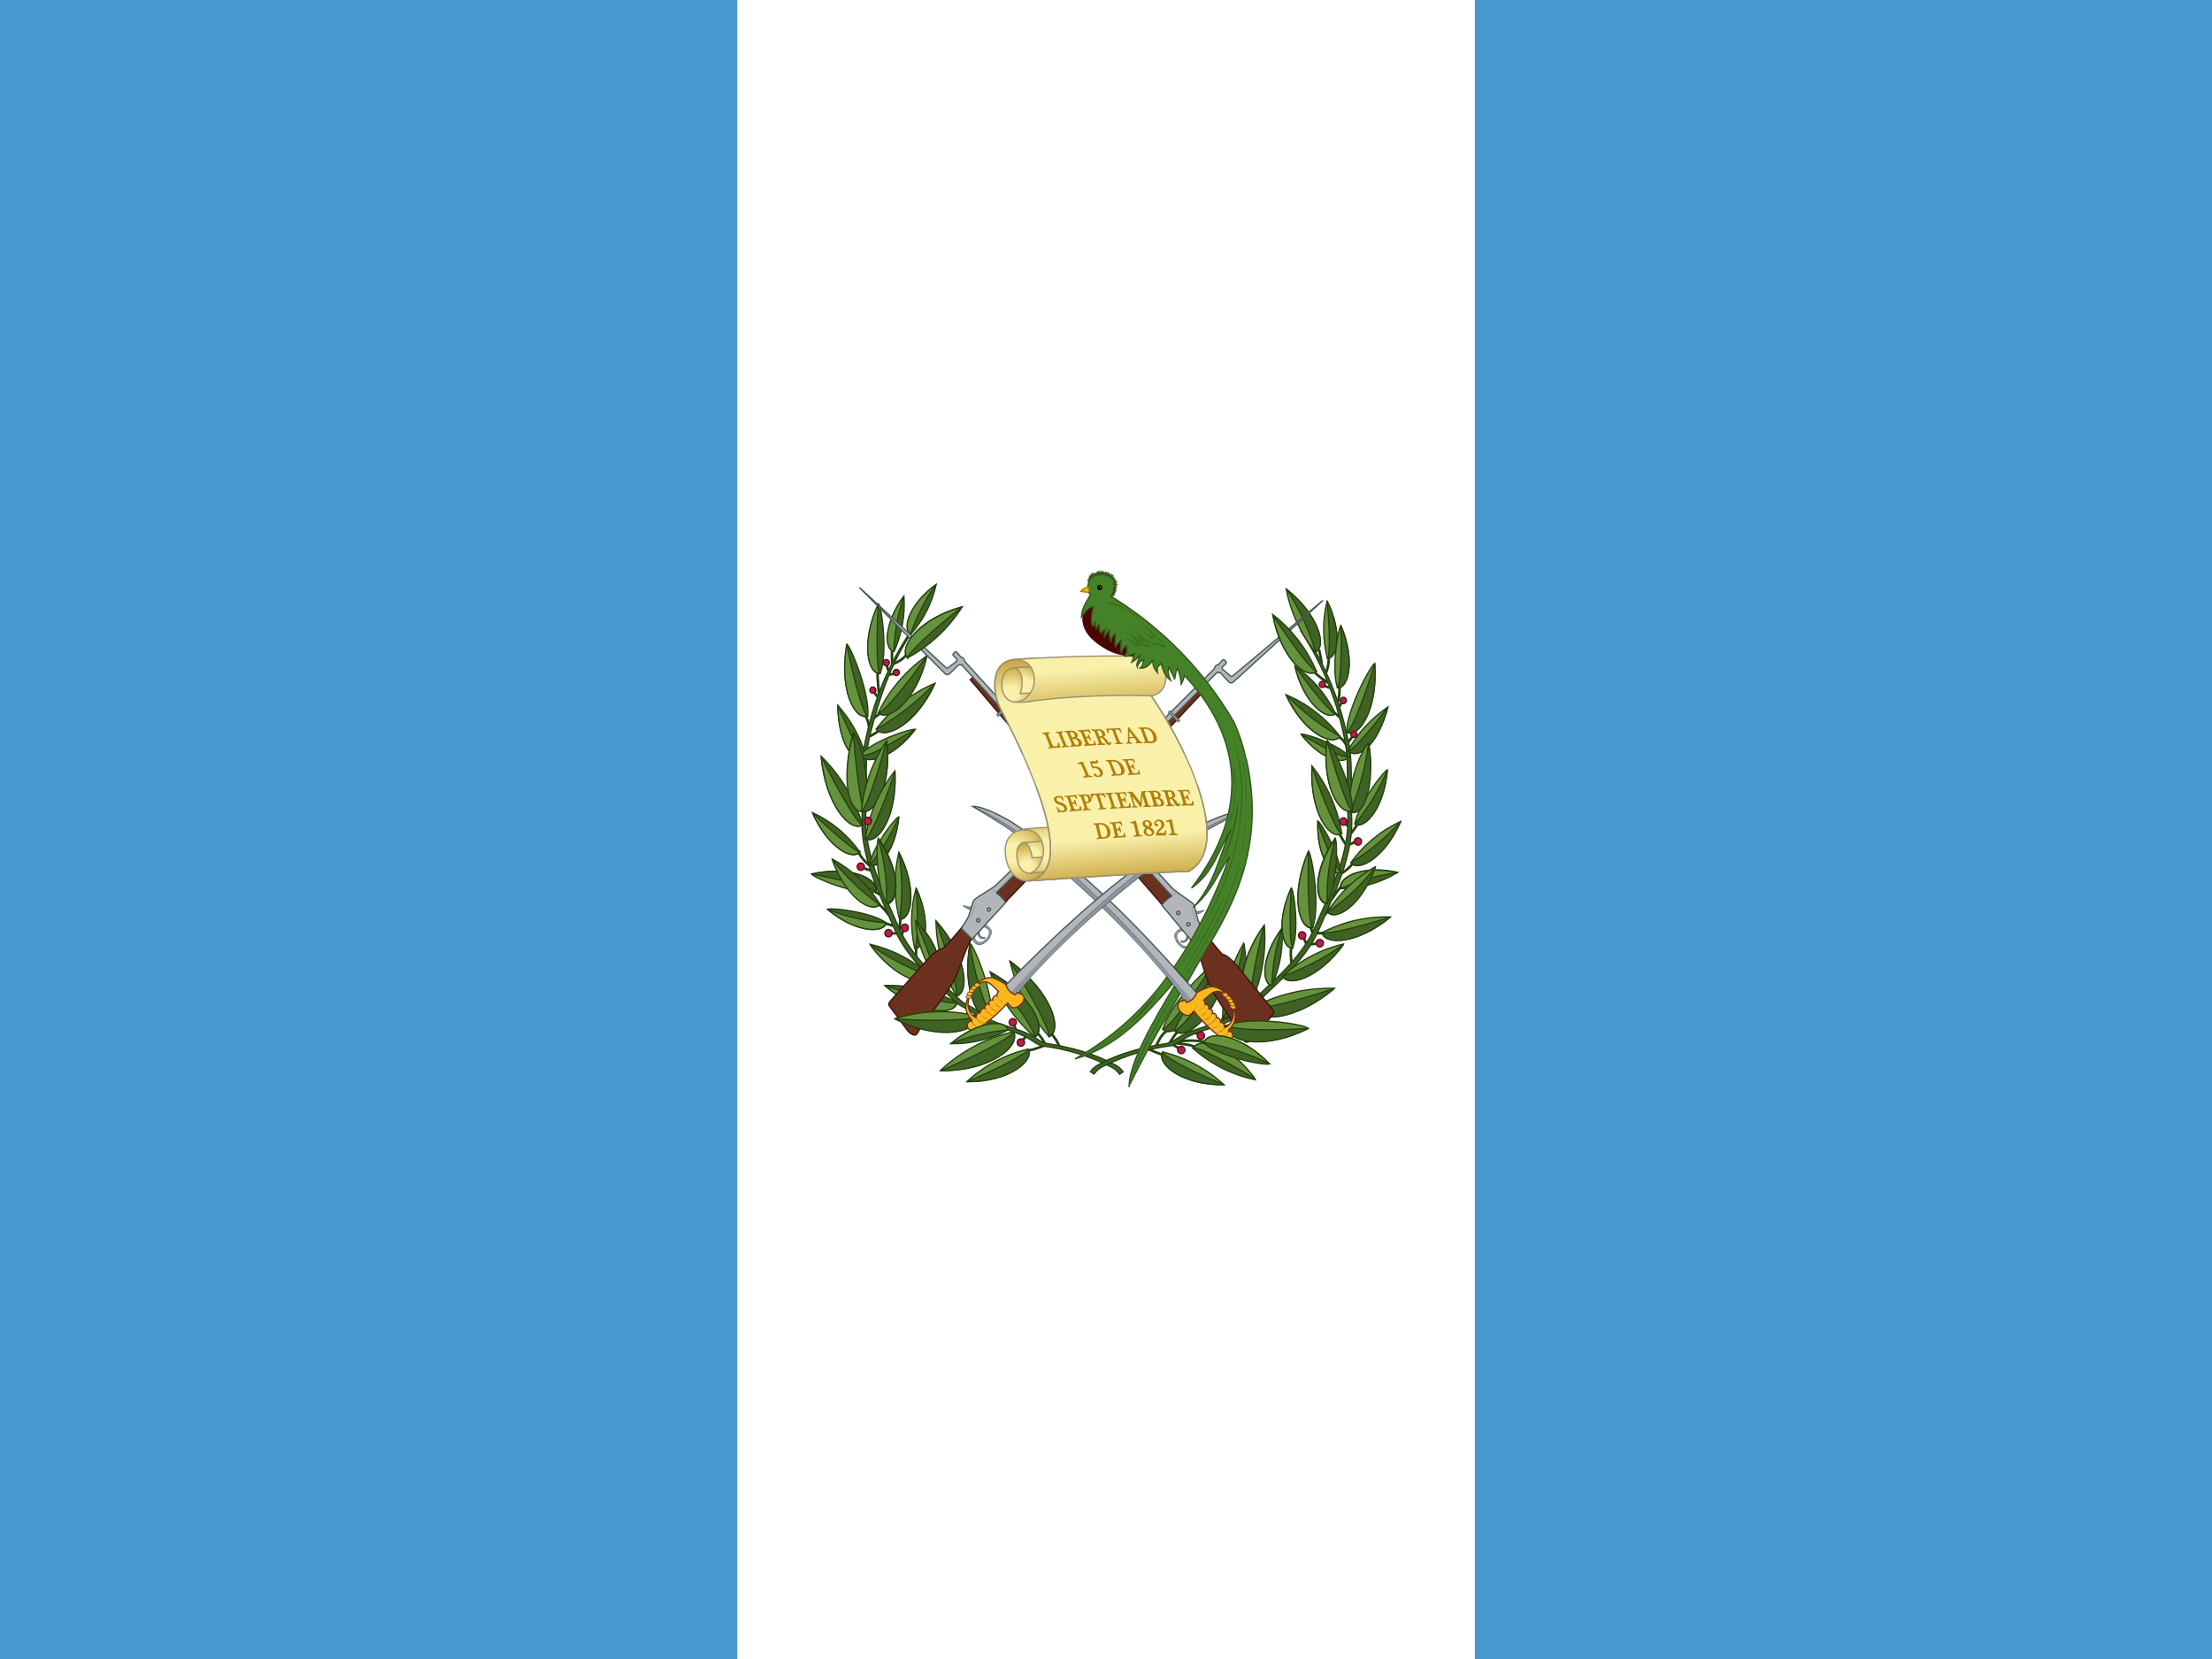 <svg width="24" height="18" viewBox="0 0 24 18" fill="none" xmlns="http://www.w3.org/2000/svg">
<rect x="0" y="0" width="24" height="18" fill="#333333" stroke="none"/>
<g id="guatemala" clip-path="url(#clip0_3198_24960)">
<g id="Group">
<path id="Vector" d="M0 0H24V18H0V0Z" fill="#4997D0"/>
<path id="Vector_2" d="M7.999 0H16.002V18H7.999V0Z" fill="white"/>
<g id="Group_2">
<g id="Group_3">
<g id="Group_4">
<path id="Vector_3" d="M11.152 11.398C11.234 11.386 11.28 11.361 11.335 11.342M11.405 11.215C11.445 11.256 11.476 11.306 11.496 11.361M11.25 11.203C11.288 11.239 11.319 11.284 11.341 11.333M9.835 7.1C9.804 7.149 9.744 7.183 9.689 7.205M9.68 7.199C9.68 7.155 9.674 7.106 9.68 7.062M9.622 7.217C9.622 7.23 9.634 7.261 9.64 7.279M9.704 7.31L9.643 7.32M9.521 7.292C9.521 7.372 9.531 7.465 9.537 7.537M9.482 7.506C9.497 7.53 9.512 7.552 9.531 7.565M9.391 7.766C9.406 7.794 9.421 7.828 9.43 7.89M9.543 7.744L9.482 7.791M9.534 7.927C9.503 7.955 9.467 7.974 9.427 7.992M9.312 9.244C9.342 9.3 9.384 9.35 9.433 9.39M9.451 9.443C9.419 9.438 9.388 9.428 9.36 9.412M9.494 9.675L9.546 9.706M9.534 9.811C9.57 9.836 9.61 9.883 9.646 9.932M9.604 10.019C9.646 10.028 9.68 10.041 9.701 10.05M9.671 10.127H9.731M9.771 9.963L9.756 10.093M9.786 10.143L9.798 10.093M9.941 10.279L9.938 10.378M11.131 11.243L11.094 11.293M11.021 11.172L11 11.116" stroke="#24420E" stroke-width="0.028"/>
</g>
<g id="Group_5">
<g id="Vector_4">
<path d="M12.187 11.631C12.162 11.594 12.127 11.565 12.087 11.547C11.852 11.423 11.618 11.364 11.356 11.321C11.293 11.312 11.232 11.253 11.168 11.222C11.016 11.15 10.848 11.123 10.702 11.045C10.693 11.042 10.657 11.02 10.642 10.998C10.581 10.93 10.474 10.909 10.41 10.844C10.155 10.602 9.887 10.379 9.747 10.053C9.577 9.66 9.367 9.254 9.394 8.808C9.412 8.522 9.373 8.237 9.44 7.971C9.543 7.568 9.671 7.174 9.908 6.843L9.869 6.868C9.643 7.209 9.484 7.59 9.4 7.992C9.33 8.262 9.37 8.55 9.354 8.829C9.324 9.279 9.537 9.685 9.704 10.078C9.844 10.4 10.115 10.627 10.368 10.871C10.435 10.934 10.538 10.955 10.599 11.026C10.617 11.044 10.638 11.06 10.66 11.073C10.809 11.147 10.976 11.175 11.128 11.25C11.189 11.28 11.25 11.336 11.311 11.349C11.567 11.381 11.816 11.456 12.047 11.572C12.087 11.59 12.122 11.619 12.148 11.655L12.187 11.628" fill="#406325"/>
<path d="M12.187 11.631C12.162 11.594 12.127 11.565 12.087 11.547C11.852 11.423 11.618 11.364 11.356 11.321C11.293 11.312 11.232 11.253 11.168 11.222C11.016 11.15 10.848 11.123 10.702 11.045C10.693 11.042 10.657 11.02 10.642 10.998C10.581 10.93 10.474 10.909 10.41 10.844C10.155 10.602 9.887 10.379 9.747 10.053C9.577 9.66 9.367 9.254 9.394 8.808C9.412 8.522 9.373 8.237 9.44 7.971C9.543 7.568 9.671 7.174 9.908 6.843L9.869 6.868C9.643 7.209 9.484 7.59 9.4 7.992C9.33 8.262 9.37 8.55 9.354 8.829C9.324 9.279 9.537 9.685 9.704 10.078C9.844 10.4 10.115 10.627 10.368 10.871C10.435 10.934 10.538 10.955 10.599 11.026C10.617 11.044 10.638 11.06 10.66 11.073C10.809 11.147 10.976 11.175 11.128 11.25C11.189 11.28 11.25 11.336 11.311 11.349C11.567 11.381 11.816 11.456 12.047 11.572C12.087 11.59 12.122 11.619 12.148 11.655L12.187 11.628" stroke="#24420E" stroke-width="0.014"/>
</g>
<g id="Group_6">
<path id="Vector_5" d="M9.76 9.975C9.697 9.737 9.695 9.486 9.753 9.247C9.957 9.65 9.89 9.982 9.76 9.975ZM11.156 11.382C10.908 11.44 10.679 11.562 10.49 11.736C10.949 11.739 11.22 11.509 11.156 11.382ZM11.384 11.249C11.176 11.016 11.03 10.734 10.958 10.428C11.415 10.766 11.533 11.181 11.384 11.249Z" fill="#67923D" stroke="#24420E" stroke-width="0.014"/>
<path id="Vector_6" d="M11.229 11.253C11.01 11.064 10.842 10.82 10.742 10.546C11.208 10.8 11.36 11.172 11.229 11.253ZM10.754 11.042C10.785 10.8 10.584 10.292 10.526 10.236C10.435 10.748 10.617 11.092 10.754 11.042ZM9.924 10.289C9.875 10.074 9.88 9.85 9.939 9.638C10.106 10.001 10.039 10.295 9.924 10.289ZM9.507 7.909C9.673 7.689 9.894 7.518 10.146 7.413C9.939 7.866 9.598 8.03 9.507 7.909Z" fill="#67923D" stroke="#24420E" stroke-width="0.014"/>
<path id="Vector_7" d="M9.528 7.735C9.649 7.485 9.831 7.272 10.057 7.115C9.945 7.602 9.64 7.834 9.528 7.735ZM10.377 10.809C10.236 10.56 10.16 10.278 10.155 9.991C10.495 10.379 10.52 10.775 10.374 10.809H10.377ZM9.503 9.678C9.291 9.712 8.852 9.536 8.804 9.483C9.248 9.384 9.546 9.545 9.503 9.678ZM9.437 9.377C9.461 9.207 9.698 8.888 9.75 8.863C9.72 9.235 9.525 9.439 9.437 9.377ZM10.997 11.194C10.701 11.261 10.427 11.406 10.203 11.615C10.751 11.618 11.076 11.345 10.997 11.194Z" fill="#67923D" stroke="#24420E" stroke-width="0.014"/>
</g>
<g id="Group_7">
<path id="Vector_8" d="M9.762 9.973C9.889 9.979 9.956 9.651 9.753 9.248C9.791 9.488 9.794 9.732 9.762 9.973ZM10.102 10.593C9.915 10.422 9.688 10.303 9.442 10.246C9.713 10.621 10.048 10.714 10.102 10.593ZM9.36 8.95C9.274 8.668 9.119 8.412 8.91 8.207C8.955 8.74 9.232 9.034 9.36 8.95ZM9.616 10.013C9.463 9.899 9.038 9.846 8.977 9.865C9.287 10.125 9.591 10.128 9.616 10.013ZM9.33 9.245C9.198 9.059 9.021 8.911 8.815 8.817C8.983 9.201 9.26 9.344 9.33 9.242V9.245ZM9.415 7.77C9.439 7.534 9.244 7.045 9.19 6.989C9.101 7.485 9.278 7.816 9.412 7.77H9.415ZM9.549 7.308C9.631 7.106 9.573 6.614 9.533 6.552C9.339 6.97 9.418 7.314 9.549 7.308Z" fill="#406325" stroke="#24420E" stroke-width="0.014"/>
<path id="Vector_9" d="M9.701 7.069C9.785 6.881 9.822 6.674 9.808 6.468C9.589 6.768 9.595 7.054 9.701 7.069ZM9.884 6.88C10.019 6.727 10.113 6.541 10.158 6.341C9.863 6.558 9.787 6.83 9.884 6.88ZM9.394 8.219C9.397 8.247 9.364 7.965 9.09 7.652C9.102 8.11 9.278 8.284 9.394 8.219ZM10.386 10.878C10.144 10.749 9.874 10.685 9.601 10.692C9.984 11.014 10.359 11.02 10.386 10.878ZM10.754 11.042C10.614 11.088 10.435 10.748 10.523 10.236C10.562 10.514 10.639 10.785 10.751 11.042H10.754ZM11.159 11.383C11.22 11.51 10.952 11.739 10.495 11.736C10.861 11.581 11.14 11.429 11.159 11.386V11.383ZM11.381 11.246C11.53 11.175 11.414 10.766 10.955 10.428C11.216 10.838 11.396 11.191 11.381 11.246Z" fill="#406325" stroke="#24420E" stroke-width="0.014"/>
<path id="Vector_10" d="M11.229 11.249C11.357 11.166 11.208 10.8 10.742 10.546C11.031 10.893 11.235 11.197 11.229 11.249ZM9.927 10.289C10.039 10.295 10.109 10.001 9.942 9.638C9.963 9.979 9.954 10.258 9.927 10.289ZM9.507 7.912C9.598 8.03 9.933 7.868 10.143 7.416C9.956 7.612 9.741 7.779 9.507 7.912Z" fill="#406325" stroke="#24420E" stroke-width="0.014"/>
<path id="Vector_11" d="M9.534 7.735C9.643 7.834 9.945 7.602 10.057 7.115C9.814 7.465 9.583 7.729 9.534 7.735ZM10.377 10.806C10.52 10.772 10.498 10.379 10.155 9.991C10.307 10.409 10.398 10.76 10.377 10.806ZM9.497 9.678C9.54 9.545 9.245 9.387 8.804 9.483C9.178 9.551 9.473 9.638 9.497 9.678ZM9.44 9.381C9.528 9.436 9.716 9.235 9.753 8.863C9.673 9.05 9.568 9.224 9.44 9.381ZM10.997 11.197C11.073 11.352 10.754 11.621 10.206 11.618C10.638 11.435 10.976 11.252 10.997 11.197Z" fill="#406325" stroke="#24420E" stroke-width="0.014"/>
<path id="Vector_12" d="M9.549 9.812C9.422 9.605 9.244 9.437 9.032 9.322C9.184 9.744 9.464 9.914 9.549 9.812Z" fill="#406325" stroke="#24420E" stroke-width="0.014"/>
</g>
<g id="Group_8">
<path id="Vector_13" d="M9.336 8.191C9.457 8.045 9.868 7.906 9.932 7.912C9.689 8.237 9.384 8.302 9.336 8.191ZM10.099 10.592C10.045 10.716 9.713 10.623 9.439 10.248C9.642 10.395 9.864 10.511 10.099 10.592ZM9.357 8.95C9.229 9.034 8.958 8.739 8.91 8.206C9.111 8.618 9.305 8.935 9.357 8.95ZM9.613 10.013C9.591 10.128 9.287 10.124 8.98 9.867C9.183 9.947 9.396 9.996 9.613 10.013ZM9.324 9.241C9.254 9.34 8.983 9.201 8.815 8.817C9.065 9.065 9.287 9.241 9.327 9.241H9.324ZM9.409 7.766C9.275 7.816 9.101 7.487 9.187 6.991C9.269 7.41 9.369 7.741 9.409 7.766ZM9.546 7.304C9.415 7.314 9.336 6.97 9.53 6.551C9.506 6.948 9.515 7.273 9.546 7.304ZM9.698 7.069C9.594 7.05 9.585 6.768 9.807 6.468C9.741 6.661 9.705 6.864 9.698 7.069ZM9.88 6.88C9.786 6.827 9.859 6.558 10.154 6.344C10.037 6.508 9.945 6.688 9.88 6.88Z" fill="#67923D" stroke="#24420E" stroke-width="0.014"/>
<path id="Vector_14" d="M9.393 8.218C9.275 8.284 9.101 8.11 9.089 7.651C9.241 8.014 9.351 8.203 9.393 8.218ZM10.382 10.877C10.355 11.02 9.984 11.014 9.6 10.695C10.002 10.828 10.34 10.902 10.382 10.877ZM10.133 10.583C10.018 10.405 9.949 10.2 9.932 9.988C10.206 10.258 10.242 10.549 10.139 10.583H10.133ZM9.622 9.808C9.512 9.629 9.5 9.161 9.53 9.095C9.783 9.464 9.752 9.799 9.622 9.808ZM9.539 9.811C9.457 9.914 9.177 9.746 9.028 9.322C9.174 9.51 9.346 9.675 9.539 9.811Z" fill="#67923D" stroke="#24420E" stroke-width="0.014"/>
</g>
<g id="Group_9">
<path id="Vector_15" d="M9.336 8.191C9.385 8.302 9.683 8.237 9.929 7.915C9.564 8.126 9.421 8.219 9.336 8.191ZM9.619 9.802C9.75 9.793 9.78 9.461 9.528 9.096C9.595 9.326 9.626 9.565 9.619 9.805V9.802ZM10.136 10.583C10.24 10.552 10.203 10.258 9.932 9.988C10.066 10.289 10.151 10.546 10.136 10.583Z" fill="#406325" stroke="#24420E" stroke-width="0.014"/>
<path id="Vector_16" d="M9.391 8.743C9.452 8.482 9.339 8.042 9.26 7.949C9.117 8.426 9.254 8.774 9.391 8.743Z" fill="#406325" stroke="#24420E" stroke-width="0.014"/>
</g>
<path id="Vector_17" d="M9.385 8.805C9.202 8.845 9.12 8.433 9.26 7.965C9.29 8.383 9.345 8.774 9.382 8.802L9.385 8.805Z" fill="#67923D" stroke="#24420E" stroke-width="0.014"/>
<path id="Vector_18" d="M9.346 8.802C9.372 8.527 9.467 8.264 9.62 8.036C9.68 8.526 9.483 8.851 9.346 8.802Z" fill="#67923D" stroke="#24420E" stroke-width="0.014"/>
<path id="Vector_19" d="M9.349 8.798C9.486 8.848 9.68 8.526 9.619 8.036C9.513 8.448 9.391 8.774 9.349 8.798Z" fill="#406325" stroke="#24420E" stroke-width="0.014"/>
<path id="Vector_20" d="M9.388 9.099C9.43 8.829 9.541 8.576 9.71 8.364C9.735 8.866 9.519 9.167 9.388 9.099Z" fill="#67923D" stroke="#24420E" stroke-width="0.014"/>
<path id="Vector_21" d="M9.391 9.102C9.518 9.17 9.734 8.873 9.71 8.374C9.576 8.771 9.436 9.084 9.391 9.102Z" fill="#406325" stroke="#24420E" stroke-width="0.014"/>
</g>
<g id="Group_10">
<path id="Vector_22" d="M9.47 7.522C9.488 7.522 9.503 7.507 9.503 7.488C9.503 7.469 9.488 7.454 9.47 7.454C9.452 7.454 9.437 7.469 9.437 7.488C9.437 7.507 9.452 7.522 9.47 7.522Z" fill="#BA1F3E" stroke="#511124" stroke-width="0.014"/>
<path id="Vector_23" d="M9.726 7.33C9.744 7.33 9.759 7.315 9.759 7.296C9.759 7.277 9.744 7.262 9.726 7.262C9.707 7.262 9.692 7.277 9.692 7.296C9.692 7.315 9.707 7.33 9.726 7.33Z" fill="#BA1F3E" stroke="#511124" stroke-width="0.014"/>
<path id="Vector_24" d="M9.616 7.224C9.635 7.224 9.65 7.209 9.65 7.19C9.65 7.172 9.635 7.156 9.616 7.156C9.598 7.156 9.583 7.172 9.583 7.19C9.583 7.209 9.598 7.224 9.616 7.224Z" fill="#BA1F3E" stroke="#511124" stroke-width="0.014"/>
<path id="Vector_25" d="M9.339 9.444C9.361 9.444 9.379 9.426 9.379 9.404C9.379 9.381 9.361 9.363 9.339 9.363C9.318 9.363 9.3 9.381 9.3 9.404C9.3 9.426 9.318 9.444 9.339 9.444Z" fill="#BA1F3E" stroke="#511124" stroke-width="0.014"/>
<path id="Vector_26" d="M9.416 8.948C9.437 8.948 9.455 8.93 9.455 8.907C9.455 8.885 9.437 8.867 9.416 8.867C9.394 8.867 9.376 8.885 9.376 8.907C9.376 8.93 9.394 8.948 9.416 8.948Z" fill="#BA1F3E" stroke="#511124" stroke-width="0.014"/>
<path id="Vector_27" d="M9.817 10.107C9.839 10.107 9.856 10.089 9.856 10.067C9.856 10.044 9.839 10.026 9.817 10.026C9.795 10.026 9.777 10.044 9.777 10.067C9.777 10.089 9.795 10.107 9.817 10.107Z" fill="#BA1F3E" stroke="#511124" stroke-width="0.014"/>
<path id="Vector_28" d="M9.64 10.165C9.662 10.165 9.68 10.148 9.68 10.125C9.68 10.103 9.662 10.085 9.64 10.085C9.618 10.085 9.601 10.103 9.601 10.125C9.601 10.148 9.618 10.165 9.64 10.165Z" fill="#BA1F3E" stroke="#511124" stroke-width="0.014"/>
<path id="Vector_29" d="M10.989 11.132C11.011 11.132 11.028 11.114 11.028 11.092C11.028 11.07 11.011 11.052 10.989 11.052C10.967 11.052 10.949 11.07 10.949 11.092C10.949 11.114 10.967 11.132 10.989 11.132Z" fill="#BA1F3E" stroke="#511124" stroke-width="0.014"/>
<path id="Vector_30" d="M11.077 11.352C11.098 11.352 11.116 11.334 11.116 11.312C11.116 11.29 11.098 11.271 11.077 11.271C11.055 11.271 11.037 11.29 11.037 11.312C11.037 11.334 11.055 11.352 11.077 11.352Z" fill="#BA1F3E" stroke="#511124" stroke-width="0.014"/>
</g>
</g>
<g id="Group_11">
<g id="Group_12">
<path id="Vector_31" d="M14.469 7.727C14.49 7.745 14.505 7.751 14.539 7.786M14.338 7.2C14.338 7.156 14.32 7.085 14.311 7.045M14.417 7.138C14.417 7.197 14.408 7.253 14.384 7.305M14.256 7.29C14.311 7.339 14.363 7.383 14.417 7.411M14.533 7.448C14.536 7.51 14.53 7.572 14.512 7.634M14.524 7.68L14.563 7.609M14.505 7.987C14.548 7.996 14.591 8.049 14.612 8.095M14.627 8.055L14.676 7.987M14.728 8.942C14.706 8.979 14.682 9.014 14.655 9.047M14.533 9.047C14.557 9.09 14.582 9.14 14.612 9.171M14.688 9.354C14.652 9.405 14.605 9.448 14.551 9.478M14.557 9.617C14.524 9.642 14.481 9.71 14.445 9.763M14.7 9.137L14.636 9.165M14.594 8.935L14.63 8.966M14.347 10.125H14.286M14.223 10.069L14.241 10.119M14.01 10.277C14 10.336 14.007 10.392 14.013 10.451M14.143 10.172L14.174 10.24M14.293 10.237L14.216 10.246M13.279 11.03L13.249 11.086M13.611 10.962C13.565 10.968 13.526 10.962 13.486 10.956M13.319 11.142C13.289 11.126 13.258 11.12 13.228 11.111M12.78 11.194C12.753 11.216 12.72 11.269 12.689 11.318M12.671 11.179C12.598 11.219 12.573 11.294 12.537 11.359M12.622 11.445C12.573 11.433 12.519 11.408 12.461 11.383M12.969 11.362C12.899 11.325 12.826 11.331 12.753 11.318M13.082 11.306C12.969 11.284 12.869 11.287 12.768 11.303M13.005 11.222L12.963 11.204M12.793 11.374L12.723 11.334M14.484 9.809C14.448 9.834 14.408 9.881 14.372 9.93M14.426 7.463L14.359 7.438" stroke="#24420E" stroke-width="0.028"/>
</g>
<g id="Group_13">
<path id="Vector_32" d="M11.831 11.628C11.855 11.588 11.895 11.566 11.931 11.544C12.166 11.42 12.4 11.364 12.662 11.321C12.726 11.309 12.786 11.25 12.85 11.222C13.002 11.148 13.17 11.12 13.316 11.045C13.325 11.039 13.361 11.017 13.377 10.996C13.438 10.927 13.544 10.906 13.608 10.841C13.863 10.599 14.131 10.376 14.271 10.05C14.441 9.657 14.651 9.251 14.624 8.805C14.606 8.52 14.645 8.234 14.578 7.968C14.494 7.565 14.335 7.182 14.11 6.84L14.149 6.865C14.375 7.207 14.534 7.59 14.618 7.993C14.688 8.259 14.648 8.547 14.664 8.829C14.694 9.276 14.481 9.682 14.314 10.078C14.174 10.401 13.903 10.624 13.65 10.868C13.584 10.931 13.48 10.952 13.419 11.024C13.401 11.041 13.38 11.057 13.358 11.07C13.209 11.144 13.042 11.175 12.89 11.247C12.829 11.278 12.768 11.333 12.707 11.346C12.451 11.378 12.203 11.454 11.971 11.569C11.931 11.587 11.896 11.616 11.871 11.653L11.831 11.628Z" fill="#406325" stroke="#24420E" stroke-width="0.014"/>
<g id="Group_14">
<path id="Vector_33" d="M14.241 10.069C14.326 9.84 14.241 9.301 14.198 9.232C13.994 9.71 14.095 10.088 14.241 10.069Z" fill="#406325" stroke="#24420E" stroke-width="0.014"/>
<path id="Vector_34" d="M14.024 10.286C14.094 10.112 14.046 9.688 14.012 9.635C13.845 9.998 13.912 10.295 14.024 10.286ZM14.538 7.99C14.385 7.789 14.182 7.633 13.951 7.537C14.14 7.949 14.453 8.101 14.538 7.99Z" fill="#406325" stroke="#24420E" stroke-width="0.014"/>
<path id="Vector_35" d="M14.49 7.742C14.389 7.534 14.237 7.355 14.049 7.225C14.143 7.627 14.396 7.823 14.49 7.742ZM14.633 8.204C14.527 8.08 14.171 7.959 14.116 7.965C14.329 8.244 14.59 8.303 14.633 8.204ZM14.548 9.642C14.765 9.64 14.979 9.579 15.165 9.465C14.773 9.378 14.511 9.524 14.548 9.642ZM14.542 9.465C14.542 9.292 14.35 8.945 14.298 8.907C14.283 9.279 14.447 9.512 14.542 9.465Z" fill="#406325" stroke="#24420E" stroke-width="0.014"/>
<path id="Vector_36" d="M14.557 9.041C14.514 8.773 14.403 8.52 14.234 8.31C14.21 8.812 14.426 9.109 14.557 9.041ZM12.944 11.374C13.136 11.547 13.369 11.664 13.62 11.715C13.352 11.334 13.008 11.247 12.947 11.374H12.944Z" fill="#406325" stroke="#24420E" stroke-width="0.014"/>
</g>
<g id="Group_15">
<path id="Vector_37" d="M14.241 10.063C14.092 10.082 13.994 9.71 14.198 9.233C14.183 9.673 14.204 10.029 14.241 10.063ZM12.616 11.414C12.864 11.474 13.093 11.597 13.282 11.771C12.823 11.774 12.552 11.544 12.613 11.418L12.616 11.414ZM12.616 11.169C12.677 10.922 13.072 10.512 13.149 10.485C13.039 11.015 12.732 11.275 12.616 11.169ZM13.264 11.043C13.272 10.758 13.35 10.481 13.492 10.237C13.584 10.745 13.401 11.089 13.264 11.043ZM13.918 10.59C14.105 10.42 14.331 10.3 14.575 10.243C14.305 10.618 13.973 10.711 13.915 10.59H13.918ZM14.7 8.938C14.731 8.743 14.995 8.384 15.053 8.353C15.017 8.774 14.8 9.003 14.7 8.941V8.938Z" fill="#67923D" stroke="#24420E" stroke-width="0.014"/>
<path id="Vector_38" d="M14.344 10.119C14.573 10 14.829 9.941 15.086 9.949C14.727 10.249 14.371 10.252 14.344 10.119ZM14.657 9.36C14.795 9.166 14.981 9.012 15.196 8.914C15.019 9.317 14.73 9.465 14.657 9.36ZM14.611 7.947C14.611 7.711 14.855 7.243 14.916 7.197C14.949 7.696 14.742 8.009 14.611 7.947ZM14.402 7.144C14.35 6.941 14.348 6.728 14.399 6.524C14.566 6.862 14.511 7.144 14.399 7.144H14.402Z" fill="#67923D" stroke="#24420E" stroke-width="0.014"/>
<path id="Vector_39" d="M14.271 7.075C14.112 6.878 14.003 6.642 13.955 6.391C14.314 6.679 14.393 7.023 14.271 7.075ZM14.627 8.145C14.618 8.173 14.719 7.906 15.059 7.671C14.938 8.114 14.725 8.238 14.627 8.145ZM13.59 10.931C13.864 10.787 14.17 10.716 14.478 10.723C14.046 11.089 13.62 11.095 13.59 10.931ZM14.025 10.286C13.912 10.292 13.842 9.998 14.01 9.635C13.988 9.976 13.998 10.255 14.025 10.286ZM14.539 7.99C14.457 8.101 14.144 7.953 13.955 7.537C14.126 7.718 14.323 7.87 14.539 7.99ZM14.487 7.742C14.393 7.822 14.144 7.63 14.049 7.224C14.253 7.516 14.445 7.736 14.487 7.742ZM14.633 8.207C14.591 8.303 14.332 8.247 14.119 7.968C14.436 8.151 14.56 8.228 14.636 8.207H14.633ZM14.554 9.638C14.515 9.521 14.776 9.381 15.169 9.468C14.957 9.493 14.749 9.55 14.554 9.638ZM14.542 9.465C14.445 9.511 14.284 9.282 14.299 8.91C14.353 9.107 14.435 9.295 14.542 9.468V9.465Z" fill="#67923D" stroke="#24420E" stroke-width="0.014"/>
<path id="Vector_40" d="M14.555 9.047C14.424 9.115 14.211 8.817 14.235 8.318C14.369 8.715 14.509 9.028 14.555 9.047ZM12.951 11.374C13.012 11.244 13.35 11.331 13.62 11.709C13.286 11.501 12.997 11.358 12.951 11.374Z" fill="#67923D" stroke="#24420E" stroke-width="0.014"/>
</g>
<g id="Group_16">
<path id="Vector_41" d="M13.265 11.036C13.405 11.086 13.584 10.745 13.496 10.233C13.411 10.667 13.307 11.011 13.265 11.039V11.036Z" fill="#406325" stroke="#24420E" stroke-width="0.014"/>
<path id="Vector_42" d="M13.578 10.875C13.693 10.613 13.741 10.325 13.718 10.038C13.413 10.46 13.432 10.853 13.578 10.875ZM12.613 11.417C12.552 11.544 12.817 11.774 13.276 11.767C12.911 11.619 12.631 11.464 12.613 11.417ZM12.619 11.166C12.735 11.272 13.039 11.014 13.149 10.484C12.902 10.869 12.671 11.16 12.619 11.166ZM13.918 10.59C13.973 10.714 14.305 10.621 14.579 10.246C14.376 10.392 14.154 10.508 13.918 10.59ZM14.703 8.938C14.804 9.003 15.017 8.774 15.053 8.355C14.966 8.566 14.848 8.762 14.703 8.938ZM14.344 10.119C14.375 10.255 14.725 10.249 15.087 9.948C14.706 10.072 14.387 10.14 14.347 10.119H14.344ZM14.661 9.356C14.737 9.462 15.023 9.313 15.199 8.91C15.043 9.086 14.861 9.236 14.661 9.356ZM14.618 7.943C14.746 8.005 14.953 7.695 14.916 7.199C14.795 7.602 14.661 7.922 14.615 7.943H14.618ZM14.405 7.141C14.512 7.144 14.569 6.862 14.399 6.521C14.43 6.846 14.43 7.113 14.405 7.141ZM14.274 7.072C14.396 7.02 14.317 6.679 13.958 6.391C14.096 6.601 14.203 6.83 14.274 7.072ZM14.627 8.148C14.725 8.241 14.938 8.117 15.059 7.671C14.822 7.984 14.673 8.142 14.627 8.148ZM13.593 10.934C13.623 11.095 14.046 11.089 14.475 10.726C14.022 10.875 13.642 10.962 13.593 10.934Z" fill="#406325" stroke="#24420E" stroke-width="0.014"/>
<path id="Vector_43" d="M13.799 10.695C13.887 10.5 13.925 10.286 13.909 10.072C13.681 10.382 13.69 10.676 13.799 10.692V10.695ZM14.396 9.806C14.505 9.629 14.517 9.158 14.487 9.093C14.234 9.462 14.265 9.796 14.396 9.806Z" fill="#406325" stroke="#24420E" stroke-width="0.014"/>
</g>
<g id="Group_17">
<path id="Vector_44" d="M13.578 10.872C13.432 10.853 13.416 10.459 13.715 10.041C13.605 10.469 13.55 10.828 13.578 10.872ZM14.649 8.755C14.618 8.513 14.77 8.132 14.85 8.058C14.929 8.504 14.767 8.801 14.649 8.755ZM13.8 10.692C13.69 10.676 13.681 10.382 13.909 10.072C13.842 10.272 13.805 10.481 13.8 10.692ZM14.512 7.463C14.445 7.277 14.512 6.843 14.548 6.787C14.71 7.165 14.627 7.472 14.512 7.463ZM12.744 11.185C12.82 10.937 13.237 10.534 13.316 10.503C13.185 11.045 12.86 11.296 12.744 11.185ZM14.405 9.895C14.532 9.689 14.709 9.521 14.919 9.406C14.767 9.827 14.488 9.998 14.402 9.895H14.405ZM14.399 9.802C14.268 9.79 14.238 9.462 14.491 9.093C14.423 9.323 14.392 9.562 14.399 9.802Z" fill="#67923D" stroke="#24420E" stroke-width="0.014"/>
</g>
<path id="Vector_45" d="M14.648 8.811C14.807 8.87 14.922 8.507 14.849 8.07C14.814 8.326 14.746 8.576 14.648 8.814V8.811Z" fill="#406325" stroke="#24420E" stroke-width="0.014"/>
<path id="Vector_46" d="M14.673 8.798C14.688 8.566 14.46 8.086 14.399 8.033C14.338 8.523 14.536 8.848 14.673 8.798ZM14.512 7.46C14.63 7.472 14.71 7.168 14.548 6.787C14.56 7.143 14.542 7.432 14.512 7.46ZM12.747 11.181C12.863 11.296 13.185 11.045 13.316 10.506C13.048 10.887 12.799 11.175 12.747 11.181ZM14.408 9.895C14.493 9.998 14.773 9.83 14.925 9.406C14.778 9.595 14.604 9.76 14.408 9.895Z" fill="#406325" stroke="#24420E" stroke-width="0.014"/>
<path id="Vector_47" d="M14.67 8.795C14.533 8.848 14.338 8.526 14.399 8.036C14.506 8.445 14.627 8.771 14.67 8.795Z" fill="#67923D" stroke="#24420E" stroke-width="0.014"/>
</g>
<g id="Group_18">
<path id="Vector_48" d="M14.575 7.634C14.594 7.634 14.609 7.618 14.609 7.6C14.609 7.581 14.594 7.565 14.575 7.565C14.557 7.565 14.542 7.581 14.542 7.6C14.542 7.618 14.557 7.634 14.575 7.634Z" fill="#BA1F3E" stroke="#511124" stroke-width="0.014"/>
<path id="Vector_49" d="M14.691 8.002C14.709 8.002 14.724 7.987 14.724 7.968C14.724 7.949 14.709 7.934 14.691 7.934C14.672 7.934 14.657 7.949 14.657 7.968C14.657 7.987 14.672 8.002 14.691 8.002Z" fill="#BA1F3E" stroke="#511124" stroke-width="0.014"/>
<path id="Vector_50" d="M14.734 9.17C14.756 9.17 14.773 9.152 14.773 9.13C14.773 9.108 14.756 9.09 14.734 9.09C14.712 9.09 14.694 9.108 14.694 9.13C14.694 9.152 14.712 9.17 14.734 9.17Z" fill="#BA1F3E" stroke="#511124" stroke-width="0.014"/>
<path id="Vector_51" d="M14.576 8.954C14.598 8.954 14.615 8.936 14.615 8.913C14.615 8.891 14.598 8.873 14.576 8.873C14.554 8.873 14.536 8.891 14.536 8.913C14.536 8.936 14.554 8.954 14.576 8.954Z" fill="#BA1F3E" stroke="#511124" stroke-width="0.014"/>
<path id="Vector_52" d="M14.128 10.19C14.15 10.19 14.168 10.172 14.168 10.15C14.168 10.127 14.15 10.109 14.128 10.109C14.107 10.109 14.089 10.127 14.089 10.15C14.089 10.172 14.107 10.19 14.128 10.19Z" fill="#BA1F3E" stroke="#511124" stroke-width="0.014"/>
<path id="Vector_53" d="M14.32 10.274C14.342 10.274 14.359 10.256 14.359 10.234C14.359 10.211 14.342 10.193 14.32 10.193C14.298 10.193 14.28 10.211 14.28 10.234C14.28 10.256 14.298 10.274 14.32 10.274Z" fill="#BA1F3E" stroke="#511124" stroke-width="0.014"/>
<path id="Vector_54" d="M13.03 11.278C13.052 11.278 13.069 11.26 13.069 11.238C13.069 11.215 13.052 11.197 13.03 11.197C13.008 11.197 12.99 11.215 12.99 11.238C12.99 11.26 13.008 11.278 13.03 11.278Z" fill="#BA1F3E" stroke="#511124" stroke-width="0.014"/>
<path id="Vector_55" d="M12.817 11.432C12.839 11.432 12.856 11.414 12.856 11.392C12.856 11.37 12.839 11.352 12.817 11.352C12.795 11.352 12.777 11.37 12.777 11.392C12.777 11.414 12.795 11.432 12.817 11.432Z" fill="#BA1F3E" stroke="#511124" stroke-width="0.014"/>
<path id="Vector_56" d="M14.347 7.46C14.365 7.46 14.38 7.445 14.38 7.426C14.38 7.407 14.365 7.392 14.347 7.392C14.329 7.392 14.313 7.407 14.313 7.426C14.313 7.445 14.329 7.46 14.347 7.46Z" fill="#BA1F3E" stroke="#511124" stroke-width="0.014"/>
</g>
</g>
<g id="c">
<path id="Vector_57" d="M10.611 10.121C10.605 10.152 10.636 10.193 10.672 10.184C10.687 10.184 10.693 10.168 10.678 10.168C10.666 10.174 10.651 10.168 10.642 10.159C10.634 10.15 10.629 10.14 10.627 10.129C10.625 10.118 10.626 10.107 10.629 10.097L10.611 10.121Z" fill="#8C959D" stroke="#485654" stroke-width="0.007"/>
<path id="Vector_58" d="M10.699 10.183C10.668 10.22 10.623 10.236 10.595 10.211C10.577 10.192 10.571 10.174 10.58 10.149L10.55 10.189C10.55 10.189 10.568 10.23 10.598 10.245C10.638 10.261 10.69 10.236 10.72 10.195C10.745 10.165 10.769 10.121 10.751 10.084C10.737 10.06 10.715 10.041 10.69 10.031L10.659 10.062C10.675 10.056 10.696 10.062 10.711 10.075C10.751 10.106 10.729 10.152 10.699 10.183Z" fill="#8C959D"/>
<path id="Vector_59" d="M10.699 10.183C10.69 10.196 10.678 10.206 10.665 10.214C10.65 10.22 10.635 10.227 10.62 10.224C10.612 10.223 10.604 10.22 10.599 10.214C10.595 10.212 10.592 10.21 10.589 10.207C10.586 10.203 10.585 10.2 10.583 10.196C10.577 10.19 10.577 10.183 10.574 10.174C10.574 10.165 10.574 10.159 10.58 10.149L10.583 10.152L10.55 10.193V10.19L10.58 10.23L10.602 10.242L10.626 10.245C10.643 10.245 10.66 10.239 10.675 10.23C10.69 10.224 10.705 10.211 10.714 10.199L10.745 10.155C10.751 10.14 10.757 10.124 10.754 10.106C10.754 10.097 10.754 10.09 10.748 10.081C10.734 10.059 10.714 10.042 10.69 10.031H10.693L10.662 10.066H10.659C10.665 10.059 10.675 10.059 10.681 10.059L10.705 10.066C10.717 10.075 10.729 10.087 10.732 10.103C10.736 10.118 10.732 10.134 10.726 10.146C10.72 10.162 10.711 10.174 10.699 10.183ZM10.699 10.183C10.711 10.174 10.717 10.162 10.723 10.146C10.729 10.134 10.732 10.115 10.729 10.103C10.726 10.087 10.714 10.078 10.702 10.072C10.69 10.062 10.672 10.059 10.662 10.066H10.659L10.69 10.028C10.715 10.039 10.736 10.057 10.751 10.081C10.757 10.087 10.76 10.097 10.76 10.106C10.76 10.124 10.757 10.143 10.748 10.159C10.742 10.174 10.732 10.19 10.717 10.202C10.708 10.217 10.693 10.227 10.678 10.236C10.662 10.245 10.647 10.251 10.626 10.251C10.617 10.252 10.608 10.25 10.6 10.247C10.591 10.244 10.584 10.239 10.577 10.233C10.565 10.22 10.555 10.206 10.547 10.19L10.577 10.149H10.583L10.58 10.174C10.58 10.18 10.58 10.19 10.586 10.196L10.602 10.211C10.605 10.217 10.614 10.22 10.62 10.22C10.635 10.224 10.65 10.22 10.665 10.214L10.699 10.183Z" fill="#485654"/>
<path id="Vector_60" d="M13.072 7.425L11.852 8.649L10.602 9.864L10.462 10.031C10.401 10.102 10.328 10.195 10.243 10.279C10.227 10.301 10.209 10.291 10.191 10.304C10.136 10.335 10.078 10.391 10.039 10.437L9.665 10.856C9.643 10.883 9.634 10.899 9.652 10.918L9.853 11.19C9.89 11.227 9.932 11.246 9.951 11.215C10.045 11.045 10.285 10.787 10.377 10.586C10.428 10.462 10.495 10.242 10.544 10.189C10.605 10.121 10.76 9.948 10.903 9.796L10.933 9.765C10.939 9.752 10.948 9.743 10.961 9.734C11.676 8.99 12.503 8.088 13.106 7.453L13.075 7.422L13.072 7.425Z" fill="#6C301E" stroke="#351710" stroke-width="0.014" stroke-linejoin="round"/>
<path id="Vector_61" d="M10.537 9.868C10.501 9.868 10.477 9.846 10.449 9.824C10.486 9.837 10.522 9.849 10.556 9.834L10.537 9.868Z" fill="#8C959D" stroke="#485654" stroke-width="0.007"/>
<path id="Vector_62" d="M14.344 6.521L13.377 7.332C13.368 7.345 13.358 7.342 13.349 7.332L13.261 7.258V7.239L13.304 7.196C13.31 7.19 13.304 7.187 13.301 7.178L13.283 7.159C13.273 7.156 13.267 7.159 13.261 7.165L13.219 7.212C13.197 7.212 13.179 7.23 13.176 7.255C12.592 7.834 12.087 8.352 11.506 8.922L10.818 9.592C10.794 9.623 10.687 9.681 10.617 9.728C10.593 9.743 10.572 9.759 10.562 9.774L10.508 9.945C10.489 9.982 10.432 10.069 10.432 10.075L10.547 10.19L10.885 9.821L10.912 9.79C10.89 9.758 10.863 9.73 10.833 9.706L10.812 9.691C10.809 9.685 10.821 9.675 10.827 9.669C11.63 8.876 12.501 8.005 13.206 7.295C13.216 7.299 13.227 7.299 13.237 7.295L13.325 7.391C13.343 7.413 13.362 7.413 13.377 7.404L14.347 6.521H14.344Z" fill="#B2B6BA" stroke="#485654" stroke-width="0.014"/>
<path id="Vector_63" d="M10.51 9.939H10.528L10.543 9.936L10.565 9.861L10.589 9.787C10.583 9.781 10.577 9.774 10.568 9.774C10.577 9.774 10.583 9.781 10.589 9.787L10.568 9.861L10.546 9.936L10.528 9.942L10.507 9.939H10.51Z" fill="#485654"/>
<path id="Vector_64" d="M10.729 9.886C10.739 9.886 10.747 9.877 10.747 9.867C10.747 9.857 10.739 9.849 10.729 9.849C10.719 9.849 10.711 9.857 10.711 9.867C10.711 9.877 10.719 9.886 10.729 9.886Z" stroke="#485654" stroke-width="0.014"/>
<path id="Vector_65" d="M10.614 10.004C10.624 10.004 10.632 9.996 10.632 9.985C10.632 9.975 10.624 9.967 10.614 9.967C10.604 9.967 10.596 9.975 10.596 9.985C10.596 9.996 10.604 10.004 10.614 10.004Z" stroke="#485654" stroke-width="0.014"/>
<path id="Vector_66" d="M10.815 9.69C10.795 9.676 10.776 9.659 10.76 9.641C10.78 9.655 10.798 9.672 10.815 9.69Z" fill="#485654"/>
<path id="Vector_67" d="M12.677 7.726L12.783 7.835L12.802 7.816L12.695 7.711L12.677 7.73V7.726Z" fill="#8C959D" stroke="#485654" stroke-width="0.007"/>
</g>
<g id="c_2">
<path id="Vector_68" d="M12.891 10.164C12.895 10.196 12.863 10.234 12.827 10.223C12.812 10.223 12.806 10.207 12.822 10.207C12.833 10.214 12.849 10.209 12.858 10.2C12.866 10.192 12.872 10.182 12.874 10.171C12.877 10.161 12.877 10.149 12.874 10.139L12.891 10.164Z" fill="#8C959D" stroke="#485654" stroke-width="0.007"/>
<path id="Vector_69" d="M12.8 10.222C12.829 10.261 12.873 10.279 12.902 10.255C12.921 10.238 12.928 10.219 12.92 10.194L12.948 10.236C12.948 10.236 12.928 10.275 12.897 10.289C12.857 10.303 12.806 10.275 12.778 10.234C12.755 10.201 12.733 10.157 12.753 10.121C12.768 10.097 12.79 10.08 12.816 10.071L12.845 10.104C12.83 10.097 12.809 10.102 12.793 10.113C12.752 10.142 12.771 10.19 12.8 10.222Z" fill="#8C959D"/>
<path id="Vector_70" d="M12.8 10.222C12.808 10.235 12.819 10.246 12.832 10.255C12.846 10.262 12.861 10.269 12.877 10.267C12.885 10.267 12.893 10.264 12.898 10.258C12.902 10.257 12.905 10.254 12.908 10.251C12.911 10.248 12.913 10.244 12.915 10.241C12.921 10.235 12.921 10.228 12.925 10.219C12.925 10.21 12.925 10.204 12.92 10.194L12.917 10.197L12.948 10.239L12.948 10.236L12.916 10.275L12.894 10.286L12.87 10.288C12.852 10.287 12.836 10.28 12.822 10.27C12.807 10.263 12.792 10.25 12.784 10.237L12.755 10.192C12.75 10.177 12.745 10.161 12.749 10.142C12.749 10.133 12.749 10.127 12.756 10.118C12.771 10.097 12.792 10.08 12.816 10.071L12.813 10.071L12.842 10.107L12.845 10.107C12.839 10.1 12.83 10.1 12.824 10.1L12.799 10.104C12.787 10.113 12.774 10.125 12.77 10.14C12.766 10.156 12.769 10.171 12.774 10.184C12.779 10.2 12.788 10.213 12.8 10.222ZM12.8 10.222C12.788 10.213 12.782 10.2 12.777 10.184C12.772 10.171 12.77 10.153 12.773 10.14C12.777 10.125 12.79 10.116 12.802 10.111C12.815 10.102 12.833 10.1 12.842 10.107L12.845 10.107L12.816 10.068C12.79 10.077 12.768 10.095 12.753 10.118C12.746 10.124 12.743 10.133 12.742 10.142C12.742 10.161 12.744 10.179 12.752 10.195C12.758 10.211 12.766 10.227 12.78 10.24C12.789 10.256 12.804 10.266 12.818 10.276C12.833 10.286 12.848 10.293 12.869 10.294C12.878 10.295 12.887 10.294 12.896 10.291C12.904 10.288 12.912 10.284 12.919 10.278C12.932 10.266 12.943 10.252 12.951 10.236L12.923 10.194L12.917 10.194L12.919 10.219C12.918 10.225 12.918 10.235 12.912 10.24L12.896 10.255C12.892 10.261 12.883 10.264 12.877 10.264C12.861 10.266 12.846 10.262 12.832 10.255L12.8 10.222Z" fill="#485654"/>
<path id="Vector_71" d="M10.562 7.349L11.722 8.632L12.912 9.908L13.044 10.082C13.101 10.156 13.17 10.253 13.251 10.341C13.265 10.363 13.284 10.355 13.301 10.368C13.355 10.402 13.41 10.46 13.447 10.509L13.801 10.945C13.821 10.974 13.829 10.99 13.81 11.008L13.596 11.27C13.558 11.305 13.515 11.322 13.498 11.29C13.412 11.115 13.184 10.846 13.102 10.64C13.057 10.514 13.001 10.291 12.954 10.236C12.897 10.165 12.75 9.984 12.615 9.825L12.586 9.792C12.58 9.78 12.572 9.77 12.56 9.76C11.882 8.982 11.098 8.04 10.527 7.375L10.559 7.346L10.562 7.349Z" fill="#6C301E" stroke="#351710" stroke-width="0.014" stroke-linejoin="round"/>
<path id="Vector_72" d="M12.975 9.915C13.012 9.917 13.037 9.896 13.065 9.876C13.028 9.887 12.991 9.897 12.959 9.88L12.975 9.915Z" fill="#8C959D" stroke="#485654" stroke-width="0.007"/>
<path id="Vector_73" d="M9.334 6.382L10.262 7.242C10.27 7.254 10.279 7.252 10.289 7.243L10.381 7.173L10.382 7.154L10.341 7.109C10.335 7.103 10.342 7.1 10.345 7.091L10.364 7.073C10.373 7.07 10.379 7.074 10.385 7.08L10.425 7.129C10.447 7.13 10.464 7.149 10.466 7.174C11.022 7.782 11.501 8.324 12.054 8.923L12.709 9.625C12.732 9.658 12.835 9.722 12.903 9.772C12.927 9.788 12.947 9.805 12.956 9.821L13.002 9.994C13.018 10.032 13.072 10.121 13.072 10.127L12.951 10.236L12.631 9.851L12.605 9.819C12.629 9.788 12.657 9.762 12.688 9.739L12.71 9.725C12.714 9.719 12.702 9.709 12.696 9.702C11.932 8.87 11.105 7.957 10.434 7.213C10.424 7.216 10.413 7.216 10.403 7.211L10.31 7.303C10.291 7.324 10.273 7.323 10.258 7.313L9.331 6.382L9.334 6.382Z" fill="#B2B6BA" stroke="#485654" stroke-width="0.014"/>
<path id="Vector_74" d="M13 9.987L12.982 9.986L12.966 9.982L12.949 9.907L12.928 9.832C12.934 9.826 12.941 9.82 12.95 9.82C12.941 9.82 12.934 9.826 12.928 9.832L12.946 9.907L12.963 9.982L12.981 9.989L13.003 9.987L13 9.987Z" fill="#485654"/>
<path id="Vector_75" d="M12.784 9.924C12.774 9.923 12.766 9.915 12.766 9.904C12.767 9.894 12.775 9.886 12.786 9.887C12.796 9.887 12.803 9.896 12.803 9.906C12.802 9.917 12.794 9.924 12.784 9.924Z" stroke="#485654" stroke-width="0.014"/>
<path id="Vector_76" d="M12.893 10.047C12.883 10.046 12.875 10.038 12.876 10.027C12.876 10.017 12.885 10.009 12.895 10.01C12.905 10.01 12.913 10.019 12.912 10.029C12.912 10.04 12.903 10.047 12.893 10.047Z" stroke="#485654" stroke-width="0.014"/>
<path id="Vector_77" d="M12.708 9.725C12.728 9.711 12.747 9.695 12.765 9.678C12.744 9.691 12.725 9.707 12.708 9.725Z" fill="#485654"/>
<path id="Vector_78" d="M10.942 7.67L10.83 7.773L10.813 7.753L10.924 7.653L10.941 7.673L10.942 7.67Z" fill="#8C959D" stroke="#485654" stroke-width="0.007"/>
</g>
<g id="Group_19">
<path id="Vector_79" d="M10.601 11.024C10.307 10.952 9.999 10.962 9.71 11.052C10.206 11.3 10.607 11.195 10.598 11.021L10.601 11.024ZM13.309 11.126C13.546 11.024 14.125 11.105 14.195 11.157C13.702 11.402 13.297 11.297 13.306 11.126H13.309Z" fill="#67923D" stroke="#24420E" stroke-width="0.014"/>
<path id="Vector_80" d="M10.595 11.027C10.604 11.198 10.206 11.303 9.71 11.055C10.175 11.086 10.556 11.068 10.592 11.024L10.595 11.027ZM13.309 11.13C13.303 11.3 13.702 11.406 14.198 11.158C13.732 11.189 13.352 11.17 13.312 11.127L13.309 11.13Z" fill="#406325" stroke="#24420E" stroke-width="0.014"/>
</g>
<g id="d">
<path id="Vector_81" d="M12.868 10.857C12.255 9.992 11.465 9.272 10.553 8.749C10.659 8.743 10.9 8.87 11 8.935C11.727 9.412 12.348 10.045 12.996 10.788C12.959 10.826 12.935 10.85 12.892 10.881L12.868 10.857Z" fill="#B2B6BA" stroke="#485654" stroke-width="0.014"/>
<path id="Vector_82" d="M12.932 10.85L12.883 10.887C12.184 9.97 11.21 9.093 10.55 8.749C11.466 9.177 12.235 10.041 12.923 10.844H12.926L12.932 10.85Z" fill="#8C959D"/>
<path id="Vector_83" d="M12.932 10.851L12.883 10.888C12.56 10.465 12.202 10.071 11.812 9.71C11.521 9.438 11.212 9.186 10.887 8.957C10.778 8.883 10.665 8.811 10.55 8.749V8.743C10.793 8.858 11.018 8.997 11.234 9.155C11.447 9.31 11.648 9.487 11.843 9.67C12.035 9.854 12.221 10.045 12.4 10.243C12.582 10.441 12.753 10.646 12.929 10.847L12.932 10.851ZM12.932 10.851C12.756 10.646 12.582 10.448 12.4 10.249C12.221 10.051 12.035 9.86 11.843 9.676C11.648 9.493 11.447 9.32 11.234 9.162C11.021 9.007 10.793 8.864 10.553 8.752V8.746C10.782 8.879 11.003 9.027 11.213 9.189C11.632 9.515 12.021 9.879 12.375 10.277C12.554 10.474 12.724 10.679 12.886 10.891L12.932 10.851Z" fill="#485654"/>
<g id="Group_20">
<path id="Vector_84" d="M13.142 10.702C13.081 10.721 13.029 10.742 12.981 10.773C12.975 10.817 12.92 10.866 12.874 10.876L12.856 10.851H12.85L12.832 10.86C12.813 10.86 12.792 10.866 12.783 10.891C12.771 10.922 12.792 10.963 12.819 10.987C12.85 11.009 12.862 11.018 12.892 11.018C12.926 11.009 12.944 10.978 12.953 10.969C13.066 11.108 13.151 11.186 13.294 11.297C13.358 11.297 13.391 11.257 13.37 11.21C13.364 11.195 13.346 11.186 13.33 11.192V11.176C13.403 11.108 13.437 11.021 13.358 10.873C13.291 10.749 13.215 10.705 13.145 10.705H13.142V10.702ZM13.33 10.845C13.346 10.866 13.352 10.888 13.361 10.907C13.41 11 13.37 11.114 13.291 11.148H13.285C13.297 11.127 13.261 11.08 13.242 11.096C13.251 11.074 13.221 11.034 13.197 11.043C13.209 11.021 13.181 10.984 13.154 10.997C13.166 10.975 13.145 10.941 13.114 10.947C13.124 10.922 13.102 10.891 13.075 10.897C13.075 10.873 13.069 10.86 13.06 10.851C13.09 10.826 13.13 10.786 13.163 10.767C13.245 10.73 13.297 10.798 13.33 10.845Z" fill="#FAB81C" stroke="#6C301E" stroke-width="0.014"/>
<path id="Vector_85" d="M13.367 10.944C13.352 10.935 13.342 10.919 13.349 10.91C13.355 10.898 13.37 10.895 13.385 10.904C13.4 10.91 13.409 10.925 13.406 10.935C13.4 10.947 13.382 10.95 13.367 10.944Z" fill="#FAB81C" stroke="#6C301E" stroke-width="0.007"/>
<path id="Vector_86" d="M13.358 10.913C13.343 10.904 13.334 10.888 13.34 10.876C13.346 10.867 13.361 10.864 13.376 10.873C13.392 10.879 13.401 10.895 13.398 10.904C13.392 10.916 13.373 10.919 13.358 10.913Z" fill="#FAB81C" stroke="#6C301E" stroke-width="0.007"/>
<path id="Vector_87" d="M13.339 10.875C13.324 10.869 13.315 10.854 13.321 10.844C13.327 10.832 13.342 10.829 13.358 10.835C13.373 10.844 13.382 10.86 13.376 10.869C13.373 10.882 13.355 10.885 13.339 10.875Z" fill="#FAB81C" stroke="#6C301E" stroke-width="0.007"/>
<path id="Vector_88" d="M13.315 10.844C13.3 10.835 13.291 10.819 13.297 10.81C13.303 10.801 13.318 10.798 13.333 10.804C13.349 10.813 13.358 10.829 13.355 10.838C13.349 10.847 13.33 10.854 13.315 10.844Z" fill="#FAB81C" stroke="#6C301E" stroke-width="0.007"/>
<path id="Vector_89" d="M13.285 10.813C13.267 10.807 13.261 10.789 13.267 10.782V10.776C13.273 10.779 13.288 10.782 13.285 10.773C13.285 10.767 13.282 10.764 13.285 10.767L13.303 10.773C13.319 10.782 13.328 10.798 13.322 10.807C13.319 10.819 13.3 10.823 13.285 10.813Z" fill="#FAB81C" stroke="#6C301E" stroke-width="0.007"/>
</g>
<g id="Group_21">
<path id="Vector_90" d="M12.953 10.968C12.974 10.913 13.014 10.863 13.06 10.851L12.953 10.968ZM12.959 10.978C12.999 10.984 13.06 10.937 13.075 10.897L12.959 10.978ZM12.996 11.021C13.044 11.033 13.096 10.984 13.117 10.947L12.996 11.021ZM13.041 11.071C13.102 11.071 13.136 11.03 13.154 10.996L13.041 11.071ZM13.087 11.117C13.139 11.117 13.184 11.077 13.197 11.043L13.087 11.117ZM13.13 11.161C13.187 11.161 13.224 11.133 13.242 11.098L13.13 11.161ZM13.181 11.204C13.233 11.207 13.273 11.176 13.285 11.148L13.181 11.204ZM13.236 11.25C13.285 11.25 13.318 11.219 13.33 11.188L13.236 11.25Z" fill="#FAB81C"/>
</g>
<g id="Group_22">
<path id="Vector_91" d="M12.953 10.968C12.967 10.929 12.991 10.895 13.023 10.869C13.032 10.86 13.044 10.854 13.06 10.851C13.046 10.855 13.034 10.861 13.023 10.869C13.012 10.878 13.002 10.889 12.993 10.9C12.976 10.921 12.963 10.944 12.953 10.968ZM12.959 10.978C12.971 10.978 12.984 10.978 12.996 10.971L13.026 10.953L13.057 10.928L13.075 10.897C13.072 10.909 13.066 10.92 13.057 10.928C13.04 10.947 13.019 10.962 12.996 10.971C12.984 10.978 12.971 10.981 12.959 10.978ZM12.996 11.021H13.032L13.063 11.002C13.084 10.988 13.101 10.969 13.114 10.947L13.093 10.978L13.066 11.005L13.035 11.021H12.996ZM13.041 11.071C13.053 11.071 13.066 11.071 13.075 11.064L13.105 11.049L13.136 11.024L13.154 10.993C13.145 11.017 13.129 11.038 13.108 11.052L13.078 11.068H13.041V11.071ZM13.087 11.117C13.111 11.117 13.133 11.108 13.151 11.092C13.169 11.079 13.185 11.062 13.197 11.043C13.194 11.052 13.187 11.064 13.178 11.074L13.154 11.095L13.123 11.114C13.112 11.117 13.099 11.119 13.087 11.117ZM13.13 11.161C13.142 11.161 13.154 11.161 13.163 11.154C13.185 11.149 13.206 11.139 13.224 11.123L13.242 11.095L13.224 11.126C13.215 11.133 13.206 11.142 13.194 11.145C13.175 11.157 13.154 11.161 13.133 11.161H13.13ZM13.181 11.204C13.203 11.204 13.223 11.198 13.242 11.188L13.267 11.173C13.273 11.164 13.282 11.157 13.285 11.148C13.285 11.157 13.276 11.167 13.27 11.173C13.258 11.185 13.243 11.194 13.227 11.199C13.212 11.204 13.195 11.206 13.178 11.204H13.181ZM13.236 11.25L13.267 11.247L13.291 11.235L13.312 11.216L13.33 11.191C13.323 11.21 13.31 11.226 13.293 11.237C13.276 11.248 13.256 11.252 13.236 11.25Z" fill="#6C301E"/>
</g>
</g>
<g id="d_2">
<path id="Vector_92" d="M11.025 10.775C11.687 9.949 12.518 9.279 13.459 8.812C13.353 8.799 13.106 8.911 13.002 8.97C12.248 9.403 11.592 9.996 10.901 10.7C10.936 10.739 10.959 10.765 10.999 10.799L11.025 10.775Z" fill="#B2B6BA" stroke="#485654" stroke-width="0.014"/>
<path id="Vector_93" d="M10.961 10.765L11.008 10.805C11.76 9.932 12.783 9.115 13.462 8.812C12.523 9.183 11.704 10 10.971 10.759L10.968 10.759L10.961 10.765Z" fill="#8C959D"/>
<path id="Vector_94" d="M10.961 10.765L11.008 10.805C11.355 10.403 11.736 10.031 12.145 9.695C12.452 9.44 12.775 9.208 13.112 8.999C13.226 8.931 13.342 8.867 13.462 8.812L13.462 8.806C13.212 8.905 12.979 9.031 12.755 9.176C12.533 9.318 12.322 9.482 12.117 9.653C11.915 9.825 11.718 10.005 11.528 10.191C11.334 10.378 11.152 10.572 10.964 10.762L10.961 10.765ZM10.961 10.765C11.149 10.572 11.334 10.384 11.528 10.197C11.717 10.011 11.914 9.831 12.117 9.659C12.322 9.488 12.532 9.327 12.754 9.182C12.976 9.04 13.212 8.912 13.458 8.815L13.459 8.809C13.222 8.927 12.993 9.062 12.774 9.211C12.336 9.511 11.927 9.851 11.55 10.227C11.361 10.413 11.178 10.607 11.004 10.808L10.961 10.765Z" fill="#485654"/>
<g id="Group_23">
<path id="Vector_95" d="M10.76 10.604C10.82 10.626 10.87 10.651 10.917 10.685C10.921 10.729 10.972 10.781 11.017 10.793L11.037 10.77L11.043 10.77L11.061 10.781C11.079 10.782 11.1 10.789 11.108 10.815C11.118 10.846 11.094 10.885 11.066 10.908C11.034 10.928 11.021 10.937 10.991 10.935C10.958 10.923 10.941 10.891 10.933 10.882C10.812 11.014 10.723 11.086 10.574 11.189C10.51 11.185 10.479 11.143 10.503 11.098C10.51 11.082 10.529 11.074 10.543 11.082L10.544 11.066C10.475 10.993 10.447 10.905 10.535 10.761C10.609 10.642 10.687 10.603 10.757 10.607L10.76 10.607L10.76 10.604ZM10.564 10.735C10.547 10.756 10.54 10.777 10.53 10.795C10.476 10.885 10.508 11.002 10.585 11.04L10.591 11.041C10.581 11.018 10.62 10.974 10.637 10.991C10.629 10.969 10.662 10.93 10.686 10.941C10.675 10.919 10.704 10.883 10.731 10.897C10.72 10.875 10.743 10.842 10.773 10.85C10.766 10.825 10.789 10.795 10.816 10.803C10.817 10.778 10.824 10.766 10.834 10.758C10.805 10.731 10.768 10.688 10.735 10.668C10.655 10.626 10.6 10.691 10.564 10.735Z" fill="#FAB81C" stroke="#6C301E" stroke-width="0.014"/>
<path id="Vector_96" d="M10.521 10.832C10.537 10.823 10.547 10.808 10.541 10.799C10.536 10.786 10.521 10.782 10.505 10.79C10.49 10.796 10.48 10.81 10.482 10.82C10.488 10.833 10.506 10.837 10.521 10.832Z" fill="#FAB81C" stroke="#6C301E" stroke-width="0.007"/>
<path id="Vector_97" d="M10.532 10.801C10.548 10.793 10.558 10.778 10.552 10.765C10.547 10.756 10.532 10.752 10.516 10.76C10.501 10.765 10.491 10.78 10.493 10.79C10.498 10.803 10.516 10.807 10.532 10.801Z" fill="#FAB81C" stroke="#6C301E" stroke-width="0.007"/>
<path id="Vector_98" d="M10.553 10.765C10.568 10.759 10.578 10.745 10.573 10.735C10.567 10.722 10.552 10.718 10.537 10.723C10.521 10.732 10.511 10.747 10.517 10.756C10.519 10.769 10.537 10.773 10.553 10.765Z" fill="#FAB81C" stroke="#6C301E" stroke-width="0.007"/>
<path id="Vector_99" d="M10.579 10.736C10.595 10.727 10.605 10.712 10.599 10.703C10.594 10.693 10.579 10.689 10.563 10.694C10.547 10.703 10.537 10.717 10.54 10.727C10.545 10.737 10.563 10.744 10.579 10.736Z" fill="#FAB81C" stroke="#6C301E" stroke-width="0.007"/>
<path id="Vector_100" d="M10.611 10.707C10.629 10.701 10.636 10.683 10.63 10.677L10.631 10.671C10.625 10.673 10.609 10.675 10.613 10.666C10.613 10.66 10.616 10.657 10.613 10.66L10.595 10.665C10.579 10.674 10.569 10.688 10.574 10.698C10.577 10.711 10.595 10.715 10.611 10.707Z" fill="#FAB81C" stroke="#6C301E" stroke-width="0.007"/>
</g>
<g id="Group_24">
<path id="Vector_101" d="M10.933 10.881C10.915 10.824 10.878 10.772 10.833 10.757L10.933 10.881ZM10.926 10.89C10.886 10.894 10.828 10.844 10.815 10.803L10.926 10.89ZM10.887 10.931C10.838 10.941 10.789 10.888 10.77 10.85L10.887 10.931ZM10.839 10.978C10.778 10.974 10.747 10.932 10.73 10.897L10.839 10.978ZM10.79 11.022C10.739 11.018 10.695 10.976 10.685 10.941L10.79 11.022ZM10.745 11.062C10.688 11.059 10.653 11.029 10.636 10.994L10.745 11.062ZM10.691 11.103C10.639 11.102 10.602 11.069 10.591 11.041L10.691 11.103ZM10.634 11.146C10.585 11.143 10.553 11.11 10.543 11.078L10.634 11.146Z" fill="#FAB81C"/>
</g>
<g id="Group_25">
<path id="Vector_102" d="M10.933 10.881C10.921 10.841 10.899 10.806 10.868 10.778C10.86 10.768 10.848 10.761 10.833 10.757C10.846 10.762 10.858 10.769 10.868 10.778C10.879 10.788 10.889 10.799 10.897 10.811C10.913 10.832 10.925 10.856 10.933 10.881ZM10.926 10.89C10.914 10.889 10.902 10.889 10.89 10.882L10.861 10.861L10.832 10.835L10.815 10.803C10.818 10.815 10.823 10.826 10.832 10.835C10.847 10.855 10.867 10.871 10.89 10.882C10.902 10.889 10.914 10.893 10.926 10.89ZM10.887 10.931L10.851 10.929L10.821 10.909C10.801 10.893 10.784 10.873 10.773 10.85L10.792 10.882L10.818 10.912L10.848 10.929L10.887 10.931ZM10.839 10.978C10.826 10.977 10.814 10.976 10.806 10.97L10.776 10.953L10.747 10.926L10.731 10.894C10.738 10.918 10.753 10.94 10.773 10.955L10.802 10.973L10.839 10.975L10.839 10.978ZM10.79 11.022C10.766 11.02 10.745 11.01 10.728 10.993C10.71 10.979 10.696 10.961 10.685 10.941C10.688 10.95 10.693 10.963 10.702 10.973L10.725 10.996L10.754 11.016C10.766 11.021 10.778 11.022 10.79 11.022ZM10.745 11.062C10.733 11.062 10.721 11.061 10.712 11.054C10.69 11.048 10.67 11.036 10.653 11.02L10.637 10.991L10.653 11.023C10.662 11.029 10.67 11.039 10.682 11.043C10.7 11.056 10.721 11.061 10.742 11.062L10.745 11.062ZM10.691 11.103C10.67 11.101 10.649 11.094 10.631 11.083L10.608 11.066C10.602 11.057 10.594 11.05 10.591 11.041C10.591 11.05 10.599 11.06 10.605 11.066C10.616 11.079 10.63 11.089 10.645 11.095C10.661 11.101 10.678 11.104 10.694 11.103L10.691 11.103ZM10.634 11.146L10.604 11.141L10.58 11.127L10.56 11.107L10.543 11.081C10.549 11.101 10.561 11.117 10.578 11.129C10.594 11.141 10.614 11.146 10.634 11.146Z" fill="#6C301E"/>
</g>
</g>
<g id="Group_26">
<path id="Vector_103" d="M9.847 7.138C10.088 7.008 10.293 6.817 10.44 6.583C9.966 6.713 9.75 7.026 9.847 7.141V7.138ZM14.283 7.283C14.179 7.04 14.016 6.827 13.808 6.667C13.894 7.138 14.174 7.373 14.283 7.286V7.283Z" fill="#406325" stroke="#24420E" stroke-width="0.014"/>
<path id="Vector_104" d="M9.847 7.138C9.747 7.026 9.963 6.716 10.438 6.586C10.103 6.846 9.853 7.088 9.847 7.138ZM14.283 7.283C14.171 7.376 13.897 7.141 13.812 6.673C14.031 7.014 14.238 7.277 14.283 7.283Z" fill="#67923D" stroke="#24420E" stroke-width="0.014"/>
</g>
<g id="Group_27">
<path id="Vector_105" d="M11.155 9.558C11.155 9.558 10.97 9.58 10.915 9.316C10.86 9.034 11.076 9.007 11.076 9.007C11.076 9.007 11.323 8.979 11.478 8.976L11.545 9.533L11.155 9.558Z" fill="url(#paint0_radial_3198_24960)" stroke="#999270" stroke-width="0.014"/>
<path id="Vector_106" d="M11.18 9.474C11.18 9.474 11.058 9.496 11.034 9.301C11.016 9.161 11.101 9.143 11.101 9.143L11.381 9.192V9.446L11.18 9.474Z" fill="url(#paint1_radial_3198_24960)" stroke="#999270" stroke-width="0.014"/>
<path id="Vector_107" d="M11.101 9.143C11.101 9.143 11.283 9.131 11.374 9.118L11.414 9.295L11.198 9.307C11.198 9.307 11.183 9.149 11.101 9.143Z" fill="url(#paint2_radial_3198_24960)" stroke="#999270" stroke-width="0.014"/>
<path id="Vector_108" d="M11.063 9.009C11.063 9.009 11.292 8.95 11.322 9.208C11.328 9.276 11.292 9.431 11.179 9.474L11.602 9.428L11.562 8.963L11.422 8.975C11.422 8.975 11.118 8.985 11.063 9.006V9.009Z" fill="url(#paint3_radial_3198_24960)" stroke="#999270" stroke-width="0.014"/>
<path id="Vector_109" d="M11.155 9.558C11.155 9.558 12.734 9.45 12.896 9.456C13.376 9.19 12.896 8.139 12.491 7.55C12.537 7.417 11.581 7.119 11.152 7.147C11.094 7.147 11.043 7.154 10.994 7.157C10.76 7.181 10.757 7.488 10.851 7.683C10.942 7.869 11.776 9.388 11.192 9.552L11.155 9.558Z" fill="#F9F0AA" stroke="#999270" stroke-width="0.014"/>
<g id="Vector_110">
<path d="M12.847 8.17C12.74 7.944 12.613 7.727 12.491 7.55C12.537 7.417 11.581 7.119 11.152 7.147C11.094 7.147 11.043 7.154 10.994 7.157C10.76 7.181 10.757 7.488 10.851 7.683C10.881 7.739 10.982 7.931 11.091 8.17" fill="url(#paint4_linear_3198_24960)"/>
<path d="M12.847 8.17C12.74 7.944 12.613 7.727 12.491 7.55C12.537 7.417 11.581 7.119 11.152 7.147C11.094 7.147 11.043 7.154 10.994 7.157C10.76 7.181 10.757 7.488 10.851 7.683C10.881 7.739 10.982 7.931 11.091 8.17" stroke="#999270" stroke-width="0.014"/>
</g>
<g id="Vector_111">
<path d="M11.241 8.533C11.411 8.985 11.505 9.462 11.192 9.552L11.155 9.558C11.155 9.558 12.737 9.45 12.896 9.456C13.157 9.31 13.133 8.935 12.993 8.526" fill="url(#paint5_linear_3198_24960)"/>
<path d="M11.241 8.533C11.411 8.985 11.505 9.462 11.192 9.552L11.155 9.558C11.155 9.558 12.737 9.45 12.896 9.456C13.157 9.31 13.133 8.935 12.993 8.526" stroke="#999270" stroke-width="0.014"/>
</g>
<path id="Vector_112" d="M11.009 7.246C10.897 7.246 10.866 7.358 10.869 7.426C10.872 7.612 11.009 7.618 11.009 7.618L11.192 7.609L11.277 7.23L11.009 7.246Z" fill="url(#paint6_radial_3198_24960)" stroke="#999270" stroke-width="0.014"/>
<path id="Vector_113" d="M11.009 7.246L11.277 7.23L11.307 7.512L11.07 7.525C11.07 7.525 11.146 7.299 11.009 7.246Z" fill="url(#paint7_linear_3198_24960)" stroke="#999270" stroke-width="0.014"/>
<path id="Vector_114" d="M12.491 7.55C12.694 7.519 12.691 7.24 12.551 7.125C12.08 7.107 11.462 7.122 11.012 7.156C11.064 7.156 11.207 7.169 11.222 7.358C11.225 7.399 11.218 7.44 11.202 7.477C11.187 7.515 11.162 7.549 11.13 7.574C11.095 7.601 11.053 7.617 11.009 7.618H11.118L11.21 7.605C11.848 7.522 12.487 7.55 12.487 7.55H12.491Z" fill="url(#paint8_linear_3198_24960)" stroke="#999270" stroke-width="0.014"/>
<g id="Group_28">
<path id="Vector_115" d="M11.347 7.987C11.341 7.977 11.335 7.965 11.322 7.962C11.316 7.962 11.304 7.962 11.307 7.949H11.332L11.38 7.943C11.392 7.946 11.389 7.959 11.38 7.959C11.365 7.959 11.374 7.974 11.377 7.983L11.417 8.076C11.42 8.089 11.429 8.098 11.438 8.098L11.471 8.095C11.48 8.089 11.477 8.076 11.477 8.064C11.475 8.055 11.493 8.058 11.493 8.064L11.505 8.107C11.505 8.114 11.499 8.111 11.493 8.111L11.401 8.117C11.392 8.117 11.377 8.126 11.371 8.117C11.371 8.104 11.389 8.111 11.389 8.101L11.38 8.07L11.347 7.987ZM11.493 7.974C11.49 7.968 11.484 7.956 11.471 7.952C11.465 7.952 11.453 7.952 11.453 7.94C11.459 7.934 11.468 7.94 11.475 7.94L11.526 7.934C11.535 7.934 11.538 7.949 11.526 7.946C11.517 7.946 11.517 7.959 11.52 7.968L11.566 8.073C11.566 8.08 11.572 8.089 11.581 8.092C11.587 8.092 11.599 8.092 11.602 8.101C11.602 8.111 11.59 8.104 11.584 8.104C11.569 8.104 11.554 8.104 11.535 8.111C11.529 8.111 11.52 8.111 11.52 8.101C11.52 8.092 11.535 8.101 11.538 8.089C11.538 8.08 11.532 8.07 11.526 8.058L11.493 7.977V7.974ZM11.63 7.999C11.63 8.005 11.642 7.999 11.645 7.999C11.654 7.999 11.663 7.996 11.663 7.987C11.663 7.971 11.654 7.956 11.642 7.949C11.633 7.94 11.62 7.943 11.608 7.943L11.611 7.959L11.63 7.999ZM11.648 8.049C11.654 8.058 11.657 8.07 11.666 8.08C11.672 8.086 11.684 8.083 11.691 8.08C11.7 8.08 11.706 8.07 11.703 8.064C11.7 8.042 11.687 8.024 11.666 8.018H11.636L11.642 8.033L11.648 8.049ZM11.587 7.974C11.581 7.965 11.578 7.949 11.566 7.943C11.56 7.943 11.547 7.946 11.544 7.937C11.544 7.928 11.563 7.934 11.569 7.931C11.596 7.931 11.623 7.921 11.648 7.931C11.669 7.937 11.691 7.956 11.694 7.98C11.694 7.993 11.684 8.002 11.675 8.005L11.691 8.008C11.709 8.014 11.724 8.027 11.733 8.045C11.739 8.058 11.742 8.073 11.733 8.086C11.721 8.098 11.703 8.098 11.691 8.098C11.666 8.098 11.645 8.098 11.62 8.104C11.611 8.104 11.608 8.089 11.62 8.089C11.63 8.089 11.63 8.076 11.627 8.07L11.587 7.977V7.974ZM11.812 7.915C11.821 7.915 11.824 7.925 11.827 7.931L11.836 7.959C11.827 7.965 11.821 7.952 11.818 7.946C11.812 7.94 11.806 7.931 11.797 7.934H11.761C11.754 7.94 11.761 7.946 11.764 7.952L11.782 7.996C11.788 7.996 11.8 7.996 11.806 7.987C11.806 7.98 11.797 7.965 11.812 7.968C11.821 7.974 11.818 7.987 11.824 7.996L11.84 8.03C11.83 8.039 11.824 8.027 11.821 8.018C11.815 8.008 11.8 8.008 11.791 8.008C11.785 8.008 11.791 8.014 11.791 8.018L11.809 8.064C11.815 8.073 11.83 8.073 11.84 8.073C11.849 8.073 11.864 8.073 11.87 8.061C11.876 8.055 11.861 8.039 11.87 8.036C11.882 8.036 11.882 8.049 11.885 8.055C11.885 8.064 11.891 8.073 11.894 8.08C11.894 8.086 11.885 8.086 11.882 8.086L11.791 8.092C11.779 8.092 11.764 8.098 11.761 8.086C11.761 8.076 11.782 8.083 11.779 8.07L11.767 8.039L11.733 7.956C11.727 7.946 11.721 7.934 11.709 7.934C11.703 7.934 11.691 7.934 11.697 7.921H11.727L11.812 7.915ZM11.882 7.956C11.879 7.946 11.873 7.934 11.861 7.928C11.855 7.928 11.84 7.928 11.84 7.915C11.849 7.909 11.861 7.915 11.87 7.915C11.894 7.915 11.919 7.906 11.943 7.915C11.967 7.918 11.989 7.943 11.992 7.971C11.992 7.983 11.983 7.993 11.97 7.996C11.961 7.996 11.976 7.999 11.979 8.002C12.001 8.011 12.01 8.03 12.022 8.049C12.025 8.055 12.037 8.07 12.04 8.055C12.04 8.039 12.059 8.055 12.056 8.064C12.056 8.076 12.043 8.083 12.034 8.083C12.022 8.083 12.007 8.076 12.001 8.064C11.989 8.045 11.979 8.024 11.961 8.011C11.958 8.008 11.954 8.006 11.95 8.005C11.946 8.004 11.941 8.004 11.937 8.005V8.021L11.955 8.058C11.961 8.067 11.973 8.067 11.986 8.067C11.995 8.07 11.992 8.086 11.979 8.083H11.928C11.919 8.089 11.9 8.083 11.906 8.073C11.916 8.073 11.928 8.067 11.922 8.058L11.891 7.977L11.882 7.956ZM11.925 7.987C11.931 7.993 11.943 7.987 11.952 7.987C11.961 7.987 11.961 7.971 11.958 7.965C11.955 7.949 11.946 7.934 11.931 7.928C11.925 7.928 11.906 7.921 11.903 7.931L11.925 7.98V7.983V7.987ZM12.144 8.036C12.147 8.045 12.153 8.055 12.162 8.058C12.168 8.058 12.18 8.058 12.183 8.067C12.183 8.076 12.171 8.07 12.165 8.073H12.116C12.107 8.076 12.098 8.073 12.098 8.064C12.104 8.058 12.12 8.064 12.12 8.052L12.104 8.018L12.071 7.928C12.068 7.918 12.056 7.918 12.05 7.918C12.04 7.918 12.028 7.918 12.028 7.931C12.028 7.94 12.034 7.949 12.028 7.956C12.019 7.956 12.016 7.946 12.013 7.94C12.013 7.931 12.007 7.921 12.001 7.909C12.001 7.903 12.013 7.906 12.016 7.906L12.144 7.9C12.153 7.9 12.159 7.906 12.159 7.915L12.171 7.946C12.168 7.956 12.156 7.946 12.153 7.937C12.15 7.928 12.138 7.915 12.126 7.915C12.12 7.915 12.107 7.915 12.101 7.921L12.107 7.943L12.144 8.036ZM12.259 8.008C12.253 8.008 12.256 8.018 12.256 8.021V8.045C12.259 8.058 12.272 8.055 12.281 8.058C12.287 8.058 12.284 8.073 12.275 8.07H12.238C12.229 8.073 12.214 8.067 12.223 8.058C12.229 8.058 12.235 8.055 12.238 8.049V7.894C12.244 7.884 12.253 7.894 12.256 7.9L12.366 8.039C12.372 8.045 12.381 8.052 12.39 8.052C12.399 8.052 12.402 8.067 12.39 8.064H12.345C12.338 8.064 12.329 8.07 12.323 8.064C12.317 8.061 12.323 8.052 12.329 8.052C12.338 8.052 12.329 8.039 12.326 8.033L12.308 8.008H12.259ZM12.293 7.993C12.299 7.993 12.293 7.99 12.293 7.987L12.253 7.934V7.996H12.293V7.993ZM12.387 7.937C12.384 7.925 12.378 7.906 12.363 7.906C12.354 7.906 12.342 7.9 12.348 7.894H12.399C12.421 7.89 12.442 7.89 12.46 7.897C12.506 7.912 12.542 7.952 12.552 8.002C12.552 8.021 12.549 8.042 12.533 8.052C12.509 8.067 12.482 8.064 12.457 8.061L12.415 8.064C12.405 8.064 12.402 8.049 12.415 8.052C12.427 8.052 12.427 8.036 12.421 8.03L12.387 7.937ZM12.448 8.014C12.451 8.024 12.454 8.036 12.463 8.045H12.494C12.509 8.045 12.515 8.03 12.515 8.018C12.514 7.995 12.508 7.973 12.497 7.952C12.485 7.931 12.466 7.915 12.442 7.909C12.432 7.907 12.422 7.907 12.412 7.909C12.409 7.909 12.412 7.915 12.412 7.921L12.448 8.014ZM11.806 8.399C11.806 8.408 11.818 8.417 11.83 8.417C11.836 8.417 11.852 8.417 11.852 8.43C11.846 8.436 11.834 8.43 11.827 8.43L11.782 8.436H11.754C11.748 8.436 11.748 8.424 11.757 8.424C11.767 8.424 11.776 8.42 11.776 8.411L11.77 8.386L11.733 8.3C11.733 8.29 11.721 8.29 11.712 8.29C11.706 8.29 11.694 8.293 11.691 8.284C11.691 8.275 11.706 8.278 11.712 8.272L11.742 8.262C11.748 8.262 11.751 8.265 11.751 8.272L11.806 8.396V8.399ZM11.827 8.259H11.888C11.9 8.259 11.894 8.244 11.9 8.244C11.913 8.244 11.913 8.259 11.913 8.265C11.913 8.278 11.903 8.287 11.894 8.284H11.849L11.864 8.321L11.882 8.315C11.913 8.315 11.949 8.334 11.961 8.365C11.967 8.38 11.97 8.396 11.961 8.411C11.949 8.427 11.931 8.43 11.913 8.43C11.897 8.43 11.882 8.427 11.87 8.411C11.867 8.405 11.867 8.389 11.876 8.393C11.888 8.393 11.897 8.399 11.897 8.411C11.9 8.417 11.913 8.414 11.919 8.414C11.928 8.414 11.937 8.408 11.937 8.399C11.937 8.383 11.931 8.368 11.922 8.355C11.916 8.343 11.9 8.334 11.882 8.334L11.858 8.337C11.849 8.337 11.849 8.327 11.846 8.321L11.824 8.262L11.83 8.259H11.827ZM12.037 8.29C12.031 8.278 12.025 8.262 12.01 8.259C12.004 8.259 11.989 8.256 11.998 8.247H12.046C12.068 8.241 12.092 8.244 12.11 8.25C12.156 8.265 12.193 8.306 12.202 8.355C12.202 8.374 12.199 8.393 12.18 8.405C12.159 8.417 12.132 8.414 12.107 8.414L12.068 8.42C12.059 8.42 12.056 8.405 12.068 8.405C12.077 8.405 12.077 8.393 12.074 8.383L12.037 8.29ZM12.098 8.368C12.101 8.377 12.107 8.389 12.116 8.399H12.147C12.159 8.396 12.165 8.38 12.165 8.368C12.165 8.346 12.156 8.324 12.144 8.303C12.132 8.281 12.113 8.265 12.089 8.262C12.079 8.261 12.069 8.261 12.059 8.262V8.275L12.098 8.368ZM12.293 8.234C12.302 8.234 12.305 8.244 12.308 8.25C12.308 8.259 12.314 8.265 12.317 8.275C12.311 8.284 12.302 8.275 12.299 8.265C12.296 8.259 12.29 8.25 12.281 8.25H12.241C12.235 8.256 12.241 8.265 12.241 8.269L12.259 8.312C12.268 8.312 12.278 8.312 12.284 8.306C12.29 8.3 12.275 8.284 12.29 8.287C12.299 8.287 12.299 8.303 12.302 8.312L12.317 8.346C12.314 8.358 12.302 8.346 12.299 8.337C12.296 8.327 12.284 8.327 12.275 8.327C12.268 8.327 12.262 8.327 12.268 8.334L12.287 8.38C12.293 8.393 12.308 8.389 12.317 8.389C12.329 8.389 12.342 8.389 12.348 8.38C12.354 8.374 12.342 8.362 12.348 8.355C12.36 8.355 12.363 8.365 12.363 8.371L12.372 8.402C12.372 8.405 12.363 8.402 12.36 8.402L12.265 8.408C12.256 8.408 12.244 8.414 12.238 8.405C12.232 8.393 12.253 8.399 12.256 8.389L12.247 8.362L12.214 8.272C12.208 8.262 12.202 8.253 12.189 8.25C12.183 8.25 12.171 8.25 12.177 8.238H12.208L12.293 8.234ZM11.465 8.678C11.468 8.693 11.484 8.699 11.496 8.702C11.52 8.709 11.547 8.718 11.563 8.737C11.572 8.749 11.578 8.764 11.578 8.78C11.578 8.795 11.563 8.808 11.547 8.811C11.532 8.817 11.514 8.814 11.496 8.808C11.49 8.805 11.493 8.82 11.48 8.817C11.475 8.811 11.477 8.798 11.475 8.789C11.471 8.779 11.467 8.768 11.462 8.758C11.462 8.749 11.475 8.758 11.477 8.764C11.487 8.783 11.505 8.795 11.526 8.798C11.538 8.798 11.55 8.792 11.55 8.78C11.55 8.764 11.538 8.749 11.526 8.743C11.505 8.733 11.484 8.73 11.465 8.718C11.457 8.713 11.449 8.706 11.444 8.697C11.439 8.688 11.436 8.679 11.435 8.668C11.435 8.656 11.447 8.644 11.459 8.64C11.475 8.634 11.49 8.634 11.508 8.64C11.514 8.64 11.517 8.631 11.526 8.637C11.526 8.644 11.526 8.65 11.532 8.656L11.541 8.684C11.535 8.69 11.526 8.684 11.526 8.678C11.517 8.665 11.511 8.653 11.496 8.653C11.484 8.653 11.471 8.653 11.465 8.662V8.678ZM11.666 8.625C11.678 8.625 11.678 8.634 11.681 8.64L11.687 8.665C11.687 8.675 11.675 8.665 11.672 8.659C11.669 8.653 11.663 8.644 11.651 8.644H11.614C11.608 8.65 11.614 8.659 11.614 8.662L11.63 8.706C11.639 8.706 11.648 8.706 11.654 8.699C11.66 8.693 11.648 8.681 11.657 8.678C11.669 8.678 11.669 8.693 11.672 8.699C11.672 8.712 11.681 8.724 11.684 8.74C11.681 8.749 11.669 8.74 11.669 8.73C11.666 8.721 11.654 8.718 11.645 8.721C11.639 8.721 11.633 8.721 11.636 8.727L11.654 8.774C11.657 8.783 11.666 8.783 11.675 8.783C11.687 8.783 11.703 8.783 11.712 8.774C11.718 8.768 11.712 8.755 11.712 8.749C11.721 8.743 11.73 8.749 11.73 8.758L11.736 8.789C11.736 8.795 11.727 8.795 11.724 8.795L11.633 8.802C11.62 8.802 11.608 8.811 11.602 8.802C11.602 8.789 11.617 8.792 11.62 8.783C11.62 8.777 11.62 8.768 11.614 8.758L11.584 8.665C11.584 8.656 11.575 8.647 11.563 8.647C11.557 8.647 11.544 8.644 11.55 8.634H11.581L11.666 8.625ZM11.794 8.755C11.797 8.764 11.803 8.774 11.812 8.777C11.821 8.777 11.834 8.774 11.836 8.783C11.836 8.795 11.821 8.789 11.815 8.789C11.797 8.789 11.785 8.789 11.767 8.795C11.761 8.795 11.751 8.795 11.748 8.789C11.748 8.777 11.764 8.783 11.767 8.777L11.764 8.752L11.733 8.659C11.727 8.65 11.724 8.637 11.712 8.637C11.706 8.637 11.694 8.637 11.697 8.625C11.7 8.619 11.709 8.625 11.718 8.625C11.739 8.625 11.761 8.616 11.785 8.619C11.796 8.62 11.807 8.623 11.816 8.63C11.825 8.637 11.832 8.646 11.836 8.656C11.843 8.668 11.843 8.687 11.836 8.696C11.821 8.709 11.803 8.712 11.785 8.715C11.779 8.715 11.785 8.721 11.785 8.724L11.794 8.755ZM11.776 8.699H11.797C11.806 8.696 11.812 8.687 11.809 8.678C11.809 8.662 11.803 8.65 11.794 8.64C11.785 8.631 11.77 8.631 11.761 8.634C11.754 8.637 11.761 8.644 11.761 8.65L11.776 8.699ZM11.964 8.746C11.964 8.752 11.97 8.764 11.979 8.764C11.986 8.764 12.001 8.764 12.001 8.774C12.001 8.783 11.986 8.78 11.979 8.78L11.931 8.783C11.925 8.783 11.916 8.783 11.916 8.774C11.922 8.768 11.937 8.774 11.937 8.761L11.928 8.724L11.897 8.634C11.897 8.625 11.885 8.628 11.876 8.628C11.87 8.628 11.858 8.628 11.855 8.637V8.662C11.849 8.668 11.84 8.662 11.843 8.653L11.83 8.622C11.83 8.613 11.84 8.616 11.846 8.613L11.97 8.606C11.979 8.606 11.986 8.613 11.986 8.622L11.998 8.653C11.995 8.659 11.983 8.653 11.983 8.647C11.976 8.637 11.967 8.625 11.952 8.625C11.946 8.625 11.937 8.622 11.928 8.625L11.934 8.647L11.964 8.746ZM12.028 8.644C12.025 8.634 12.022 8.622 12.01 8.619C12.004 8.619 11.992 8.619 11.992 8.606C11.995 8.6 12.004 8.606 12.01 8.606L12.065 8.6C12.074 8.597 12.08 8.613 12.071 8.613C12.062 8.613 12.053 8.619 12.056 8.628L12.071 8.678L12.092 8.746C12.092 8.752 12.101 8.758 12.107 8.758C12.116 8.758 12.129 8.758 12.126 8.771H12.104L12.056 8.777C12.05 8.777 12.037 8.771 12.043 8.764C12.05 8.761 12.062 8.764 12.062 8.752L12.053 8.715L12.028 8.644ZM12.205 8.594C12.214 8.594 12.214 8.603 12.217 8.609L12.223 8.634C12.22 8.644 12.208 8.634 12.208 8.628C12.205 8.619 12.199 8.609 12.186 8.609H12.153C12.147 8.616 12.153 8.625 12.153 8.631L12.168 8.671C12.174 8.671 12.183 8.671 12.193 8.665C12.199 8.662 12.186 8.647 12.195 8.647C12.208 8.647 12.208 8.659 12.211 8.665C12.211 8.681 12.22 8.693 12.223 8.706C12.22 8.715 12.208 8.706 12.208 8.699C12.205 8.69 12.193 8.687 12.183 8.687C12.18 8.687 12.168 8.687 12.174 8.693L12.189 8.74C12.193 8.749 12.205 8.752 12.211 8.752C12.223 8.752 12.238 8.752 12.247 8.743C12.253 8.737 12.247 8.724 12.25 8.715C12.259 8.712 12.265 8.718 12.265 8.727L12.272 8.758C12.272 8.764 12.265 8.764 12.259 8.764L12.168 8.768C12.156 8.768 12.147 8.774 12.138 8.768C12.135 8.755 12.153 8.758 12.156 8.752C12.157 8.748 12.158 8.744 12.157 8.739C12.156 8.735 12.155 8.731 12.153 8.727L12.123 8.634C12.123 8.625 12.113 8.613 12.101 8.613C12.095 8.613 12.083 8.606 12.089 8.6H12.12L12.208 8.594H12.205ZM12.265 8.625C12.262 8.613 12.253 8.603 12.241 8.603C12.232 8.606 12.226 8.585 12.241 8.591H12.287L12.308 8.619L12.375 8.709C12.369 8.709 12.375 8.702 12.372 8.699L12.384 8.588C12.39 8.582 12.405 8.588 12.415 8.582C12.424 8.582 12.445 8.582 12.439 8.594C12.427 8.594 12.415 8.6 12.421 8.613L12.457 8.724C12.457 8.737 12.469 8.743 12.482 8.74C12.491 8.74 12.491 8.758 12.482 8.755H12.427C12.418 8.758 12.402 8.758 12.405 8.746C12.415 8.746 12.43 8.74 12.424 8.727L12.393 8.628C12.396 8.631 12.393 8.637 12.393 8.64L12.387 8.733L12.384 8.758C12.375 8.761 12.372 8.755 12.369 8.749L12.281 8.634L12.287 8.644C12.296 8.675 12.302 8.706 12.314 8.733C12.314 8.746 12.329 8.749 12.338 8.749C12.351 8.755 12.342 8.764 12.332 8.761H12.287C12.278 8.761 12.278 8.749 12.287 8.749C12.302 8.749 12.299 8.733 12.293 8.724L12.262 8.625H12.265ZM12.53 8.65C12.53 8.656 12.542 8.65 12.545 8.65C12.555 8.65 12.564 8.65 12.567 8.637C12.567 8.625 12.561 8.606 12.552 8.6C12.539 8.591 12.527 8.594 12.515 8.594V8.609L12.53 8.65ZM12.545 8.699L12.558 8.73C12.567 8.737 12.576 8.733 12.585 8.733C12.591 8.733 12.6 8.727 12.597 8.718C12.597 8.699 12.588 8.678 12.57 8.671H12.539V8.681L12.545 8.699ZM12.488 8.625C12.485 8.613 12.482 8.6 12.469 8.594C12.463 8.594 12.451 8.594 12.451 8.585C12.451 8.575 12.466 8.585 12.472 8.582C12.503 8.582 12.527 8.575 12.555 8.582C12.576 8.588 12.594 8.609 12.594 8.631C12.594 8.644 12.582 8.653 12.573 8.659C12.573 8.653 12.585 8.659 12.588 8.659C12.603 8.665 12.618 8.678 12.624 8.696C12.631 8.709 12.634 8.724 12.624 8.737C12.612 8.749 12.594 8.749 12.579 8.749L12.509 8.752C12.5 8.752 12.497 8.737 12.509 8.74C12.518 8.74 12.521 8.727 12.515 8.718L12.488 8.625ZM12.643 8.619C12.643 8.609 12.637 8.594 12.624 8.588C12.618 8.588 12.606 8.588 12.606 8.578C12.612 8.569 12.624 8.578 12.637 8.575H12.697C12.722 8.575 12.743 8.594 12.749 8.619C12.752 8.631 12.749 8.65 12.737 8.656L12.725 8.662C12.743 8.668 12.758 8.684 12.768 8.699L12.783 8.724C12.789 8.73 12.792 8.721 12.792 8.715C12.804 8.709 12.81 8.724 12.804 8.733C12.801 8.746 12.783 8.749 12.774 8.746C12.768 8.746 12.763 8.744 12.759 8.74C12.754 8.737 12.751 8.732 12.749 8.727L12.719 8.675C12.71 8.671 12.701 8.665 12.691 8.671V8.684L12.707 8.721C12.71 8.73 12.722 8.733 12.731 8.733C12.743 8.733 12.743 8.749 12.731 8.746H12.676C12.67 8.746 12.658 8.752 12.655 8.746C12.649 8.73 12.667 8.737 12.673 8.73L12.667 8.702L12.643 8.619ZM12.682 8.65C12.685 8.659 12.701 8.65 12.707 8.65C12.716 8.65 12.722 8.64 12.719 8.634C12.719 8.619 12.713 8.603 12.704 8.594C12.694 8.588 12.682 8.588 12.673 8.591C12.667 8.591 12.67 8.6 12.673 8.606L12.682 8.647V8.65ZM12.892 8.569C12.901 8.569 12.901 8.578 12.904 8.585C12.904 8.594 12.911 8.603 12.914 8.609C12.908 8.619 12.898 8.609 12.895 8.603C12.895 8.597 12.889 8.585 12.877 8.585H12.838C12.831 8.588 12.838 8.597 12.838 8.603L12.85 8.647C12.859 8.647 12.868 8.647 12.874 8.64C12.883 8.637 12.871 8.625 12.88 8.619C12.892 8.619 12.892 8.631 12.892 8.64C12.892 8.656 12.901 8.668 12.904 8.681C12.901 8.69 12.889 8.681 12.889 8.675C12.889 8.665 12.877 8.659 12.868 8.662C12.865 8.662 12.853 8.656 12.856 8.662L12.871 8.715C12.874 8.724 12.883 8.724 12.892 8.724C12.904 8.724 12.92 8.724 12.929 8.718C12.935 8.712 12.929 8.699 12.932 8.693C12.941 8.687 12.95 8.693 12.947 8.702L12.953 8.733C12.953 8.74 12.944 8.74 12.941 8.74H12.847C12.838 8.74 12.828 8.746 12.822 8.74C12.813 8.727 12.828 8.73 12.834 8.724C12.841 8.718 12.834 8.709 12.834 8.702L12.807 8.606C12.807 8.597 12.798 8.585 12.789 8.585C12.78 8.585 12.771 8.582 12.774 8.572H12.804L12.895 8.569H12.892ZM11.894 8.975C11.894 8.966 11.888 8.95 11.876 8.944C11.867 8.944 11.855 8.944 11.861 8.935L11.891 8.932C11.916 8.932 11.94 8.926 11.964 8.932C12.001 8.938 12.034 8.969 12.043 9.003C12.05 9.028 12.053 9.053 12.037 9.074C12.022 9.093 11.995 9.099 11.97 9.099C11.949 9.099 11.931 9.099 11.913 9.105C11.906 9.108 11.894 9.102 11.9 9.093C11.909 9.093 11.922 9.09 11.919 9.077L11.906 9.031L11.894 8.975ZM11.943 9.053C11.946 9.062 11.949 9.074 11.955 9.081C11.964 9.087 11.976 9.084 11.986 9.081C11.998 9.081 12.01 9.068 12.013 9.053C12.015 9.029 12.011 9.006 12.001 8.984C11.997 8.975 11.991 8.966 11.983 8.96C11.975 8.953 11.965 8.949 11.955 8.947C11.944 8.945 11.933 8.945 11.922 8.947C11.919 8.947 11.922 8.953 11.922 8.96L11.943 9.053ZM12.159 8.913C12.168 8.913 12.168 8.922 12.171 8.929L12.177 8.957C12.171 8.963 12.162 8.957 12.162 8.95C12.159 8.941 12.153 8.932 12.144 8.932H12.104C12.098 8.935 12.104 8.944 12.104 8.95C12.104 8.966 12.11 8.981 12.113 8.994C12.123 8.994 12.132 8.994 12.138 8.988C12.144 8.981 12.135 8.969 12.144 8.966C12.156 8.966 12.153 8.981 12.156 8.988L12.165 9.028C12.165 9.037 12.15 9.028 12.15 9.022C12.15 9.012 12.138 9.006 12.129 9.009C12.126 9.009 12.113 9.006 12.12 9.012C12.12 9.028 12.126 9.043 12.132 9.062C12.132 9.071 12.144 9.071 12.153 9.071C12.165 9.071 12.18 9.071 12.189 9.062C12.195 9.056 12.189 9.043 12.195 9.037C12.202 9.031 12.208 9.04 12.208 9.05C12.208 9.059 12.208 9.068 12.214 9.081C12.211 9.087 12.205 9.084 12.199 9.084L12.107 9.09C12.098 9.09 12.089 9.096 12.08 9.09C12.074 9.084 12.083 9.077 12.092 9.077C12.101 9.074 12.098 9.062 12.095 9.056L12.074 8.957C12.071 8.947 12.065 8.935 12.056 8.935C12.046 8.935 12.037 8.932 12.04 8.922H12.071L12.159 8.913ZM12.357 9.04C12.357 9.05 12.366 9.059 12.375 9.062C12.381 9.062 12.393 9.062 12.396 9.068C12.399 9.077 12.384 9.074 12.378 9.074L12.326 9.077C12.317 9.077 12.308 9.081 12.302 9.077C12.293 9.077 12.296 9.065 12.305 9.065C12.314 9.065 12.323 9.062 12.326 9.053L12.323 9.028L12.302 8.941C12.302 8.932 12.293 8.932 12.284 8.932C12.278 8.932 12.265 8.938 12.262 8.929C12.262 8.916 12.278 8.919 12.284 8.916L12.317 8.904C12.323 8.904 12.326 8.907 12.326 8.913L12.357 9.04ZM12.469 8.938C12.469 8.926 12.46 8.913 12.448 8.913C12.439 8.913 12.427 8.913 12.424 8.922C12.421 8.935 12.424 8.947 12.436 8.953L12.463 8.969L12.469 8.95V8.938ZM12.494 9.028C12.494 9.012 12.475 9.003 12.463 8.997C12.457 8.997 12.451 8.991 12.448 8.994C12.443 8.997 12.44 9.002 12.438 9.007C12.435 9.013 12.435 9.019 12.436 9.025C12.442 9.043 12.451 9.056 12.466 9.056C12.479 9.059 12.491 9.056 12.497 9.043V9.028H12.494ZM12.524 9.022C12.524 9.037 12.518 9.053 12.506 9.062C12.491 9.074 12.466 9.074 12.445 9.068C12.427 9.065 12.415 9.05 12.409 9.031C12.409 9.015 12.412 9 12.424 8.988C12.427 8.988 12.439 8.984 12.43 8.981C12.415 8.975 12.399 8.963 12.399 8.944C12.393 8.929 12.399 8.913 12.415 8.904C12.428 8.897 12.444 8.895 12.458 8.899C12.473 8.903 12.486 8.913 12.494 8.926C12.5 8.938 12.5 8.953 12.494 8.963L12.475 8.978C12.491 8.978 12.506 8.991 12.512 9.003C12.518 9.006 12.521 9.015 12.521 9.022H12.524ZM12.621 9.04C12.628 9.04 12.637 9.034 12.637 9.028C12.64 9.022 12.637 9.006 12.646 9.009C12.655 9.009 12.652 9.019 12.655 9.028C12.655 9.04 12.655 9.053 12.643 9.062C12.637 9.068 12.628 9.065 12.618 9.065H12.567C12.561 9.065 12.552 9.071 12.545 9.065C12.539 9.059 12.545 9.05 12.545 9.043C12.552 9.022 12.564 9.006 12.576 8.994C12.588 8.984 12.6 8.975 12.6 8.96C12.6 8.947 12.6 8.935 12.594 8.922C12.592 8.919 12.589 8.916 12.586 8.914C12.582 8.911 12.579 8.91 12.575 8.909C12.571 8.908 12.567 8.908 12.563 8.909C12.559 8.909 12.555 8.911 12.552 8.913C12.542 8.916 12.536 8.929 12.542 8.935C12.549 8.941 12.561 8.935 12.564 8.947C12.57 8.953 12.564 8.966 12.555 8.966C12.542 8.966 12.53 8.957 12.524 8.944C12.521 8.929 12.527 8.91 12.542 8.901C12.558 8.891 12.576 8.891 12.594 8.895C12.609 8.901 12.624 8.913 12.631 8.932C12.634 8.944 12.634 8.96 12.628 8.972C12.615 8.994 12.591 9.003 12.576 9.025C12.573 9.028 12.57 9.034 12.573 9.043C12.573 9.034 12.585 9.037 12.588 9.037H12.618L12.621 9.04ZM12.74 9.028C12.74 9.034 12.749 9.043 12.758 9.046C12.764 9.046 12.777 9.046 12.78 9.053C12.786 9.062 12.771 9.062 12.764 9.062H12.682C12.676 9.059 12.682 9.046 12.688 9.05C12.697 9.05 12.707 9.046 12.71 9.037V9.012L12.688 8.926C12.688 8.916 12.679 8.916 12.673 8.916C12.664 8.916 12.655 8.922 12.652 8.916C12.646 8.904 12.661 8.904 12.667 8.901L12.704 8.888C12.713 8.888 12.713 8.891 12.716 8.898L12.74 9.025V9.028Z" fill="#B07E09"/>
</g>
</g>
<g id="Group_29">
<path id="Vector_116" d="M11.874 6.499L11.758 6.642C11.721 6.803 11.813 6.927 11.992 7.032C12.135 7.125 12.403 7.147 12.488 7.072L12.071 6.669L11.874 6.502V6.499Z" fill="url(#paint9_radial_3198_24960)" stroke="#4C0505" stroke-width="0.014"/>
<path id="Vector_117" d="M12.72 10.68L12.659 10.602C12.395 10.968 12.055 11.27 11.664 11.489C12.123 11.358 12.425 11.018 12.72 10.68ZM12.248 11.786C12.419 11.445 12.604 11.111 12.802 10.785L12.738 10.702C12.513 11.08 12.251 11.529 12.251 11.786H12.248ZM13.52 8.238C13.491 8.099 13.447 7.964 13.389 7.835C13.063 7.275 12.605 6.806 12.056 6.471V6.462H12.069L12.066 6.459H12.078L12.072 6.45H12.084L12.075 6.437H12.087L12.078 6.428H12.093L12.084 6.416H12.096L12.084 6.406L12.102 6.403L12.087 6.394L12.102 6.391L12.09 6.382L12.108 6.375L12.093 6.366L12.111 6.357L12.093 6.344L12.114 6.338L12.09 6.329L12.111 6.316H12.087L12.102 6.295H12.081L12.09 6.279H12.072L12.081 6.264L12.06 6.267L12.069 6.248L12.05 6.261L12.056 6.239L12.035 6.251L12.038 6.23L12.02 6.245L12.023 6.223L12.008 6.239V6.217L11.993 6.236V6.214L11.98 6.23L11.974 6.211L11.962 6.23L11.959 6.208L11.95 6.23L11.944 6.208L11.935 6.23L11.929 6.211L11.923 6.23L11.917 6.211L11.911 6.236L11.904 6.214L11.895 6.239L11.886 6.217V6.242L11.874 6.22V6.245L11.859 6.227V6.251L11.847 6.233V6.254L11.834 6.245L11.841 6.267L11.825 6.258L11.831 6.276L11.819 6.27L11.822 6.289H11.81L11.816 6.301H11.807L11.813 6.313C11.802 6.348 11.798 6.385 11.801 6.422C11.801 6.428 11.819 6.434 11.822 6.44C11.831 6.453 11.828 6.459 11.828 6.459C11.78 6.54 11.737 6.602 11.734 6.695C11.771 6.645 11.813 6.583 11.868 6.583C11.841 6.629 11.828 6.772 11.859 6.794L11.883 6.753C11.883 6.784 11.886 6.809 11.895 6.825C11.904 6.806 11.914 6.784 11.926 6.772C11.926 6.819 11.932 6.856 11.944 6.874C11.959 6.849 11.974 6.837 11.993 6.825C11.987 6.853 11.977 6.877 11.983 6.908C12.002 6.877 12.02 6.856 12.041 6.831C12.029 6.88 12.041 6.918 12.053 6.97C12.066 6.908 12.072 6.899 12.099 6.874C12.102 6.933 12.093 6.986 12.105 7.02C12.13 6.967 12.148 6.973 12.166 6.939C12.16 6.989 12.151 7.042 12.166 7.085C12.175 7.052 12.195 7.023 12.224 7.004C12.224 7.073 12.239 7.06 12.2 7.119C12.218 7.125 12.276 7.107 12.309 7.091C12.294 7.128 12.297 7.156 12.282 7.184C12.312 7.166 12.342 7.138 12.37 7.11C12.358 7.153 12.324 7.197 12.339 7.237C12.349 7.197 12.379 7.166 12.409 7.159C12.403 7.181 12.4 7.228 12.37 7.249C12.443 7.255 12.473 7.206 12.51 7.166C12.507 7.206 12.51 7.24 12.559 7.299C12.549 7.224 12.565 7.24 12.598 7.197C12.616 7.262 12.635 7.333 12.702 7.383C12.671 7.311 12.671 7.274 12.683 7.231C12.692 7.277 12.735 7.333 12.744 7.373C12.753 7.327 12.759 7.28 12.775 7.249C12.797 7.305 12.811 7.363 12.817 7.423C12.832 7.392 12.845 7.361 12.851 7.33C13.453 7.965 13.587 8.777 12.927 9.636C13.164 9.474 13.225 9.217 13.356 8.997C13.228 9.285 13.173 9.608 12.945 9.846C13.164 9.654 13.21 9.477 13.341 9.292C13.204 9.679 13.006 10.104 12.738 10.494L12.884 10.655L13.006 10.441C13.292 9.964 13.757 9.279 13.523 8.238H13.52Z" fill="#448127" stroke="#34541F" stroke-width="0.014"/>
</g>
<path id="Vector_118" d="M11.794 6.373C11.764 6.379 11.752 6.391 11.727 6.416C11.758 6.422 11.779 6.425 11.807 6.425C11.813 6.425 11.816 6.413 11.816 6.407L11.81 6.376C11.81 6.369 11.791 6.373 11.785 6.376L11.794 6.373Z" fill="#EAC102" stroke="#A08307" stroke-width="0.014"/>
<path id="Vector_119" d="M11.727 6.416C11.749 6.408 11.772 6.403 11.794 6.4C11.773 6.408 11.75 6.413 11.727 6.416Z" fill="#A08307"/>
<path id="Vector_120" d="M11.932 6.4C11.945 6.4 11.956 6.389 11.956 6.375C11.956 6.362 11.945 6.351 11.932 6.351C11.918 6.351 11.907 6.362 11.907 6.375C11.907 6.389 11.918 6.4 11.932 6.4Z" fill="black" stroke="black" stroke-width="0.007"/>
<path id="Vector_121" d="M11.938 6.384C11.943 6.384 11.947 6.379 11.947 6.372C11.947 6.365 11.943 6.359 11.938 6.359C11.933 6.359 11.929 6.365 11.929 6.372C11.929 6.379 11.933 6.384 11.938 6.384Z" fill="url(#paint10_radial_3198_24960)"/>
<g id="Group_30">
<path id="Vector_122" d="M12.251 11.777C12.306 11.591 12.382 11.413 12.476 11.244C12.544 11.116 12.616 10.989 12.692 10.866L12.771 10.742L12.695 10.866C12.622 10.992 12.551 11.119 12.482 11.247C12.393 11.417 12.316 11.593 12.251 11.774V11.777ZM11.676 11.483C12.031 11.325 12.342 11.079 12.579 10.767C12.46 10.883 12.346 11.005 12.239 11.133C12.07 11.278 11.88 11.397 11.676 11.483ZM12.811 10.575C12.835 10.544 12.856 10.507 12.878 10.473C12.943 10.37 13.004 10.264 13.06 10.156C13.103 10.085 13.139 10.011 13.176 9.94L13.288 9.723L13.237 9.831L13.182 9.943C13.108 10.088 13.03 10.23 12.947 10.37C12.905 10.44 12.859 10.509 12.811 10.575ZM12.99 9.797C13.095 9.671 13.181 9.531 13.249 9.382C13.348 9.156 13.409 8.915 13.431 8.669C13.429 8.71 13.428 8.752 13.428 8.793C13.403 8.998 13.343 9.197 13.252 9.382C13.183 9.531 13.095 9.671 12.99 9.797Z" fill="#34541F"/>
<path id="Vector_123" d="M12.941 9.617C13.048 9.502 13.137 9.371 13.206 9.23C13.257 9.124 13.302 9.015 13.34 8.904L13.349 8.876L13.358 8.848L13.377 8.793C13.408 8.635 13.41 8.474 13.383 8.315C13.384 8.395 13.392 8.475 13.404 8.554C13.404 8.635 13.398 8.715 13.383 8.793C13.373 8.811 13.37 8.833 13.364 8.852L13.355 8.879L13.343 8.907C13.301 9.018 13.257 9.127 13.209 9.236C13.176 9.307 13.137 9.375 13.094 9.44C13.049 9.506 12.998 9.566 12.941 9.62V9.617Z" fill="#34541F"/>
<path id="Vector_124" d="M12.762 10.523C12.801 10.473 12.835 10.42 12.871 10.368L12.926 10.29L12.978 10.213L13.069 10.045L13.148 9.875C13.203 9.76 13.255 9.645 13.3 9.525C13.391 9.289 13.446 9.04 13.461 8.787C13.487 8.534 13.46 8.279 13.382 8.037C13.468 8.277 13.497 8.534 13.468 8.787C13.451 9.041 13.397 9.291 13.306 9.528C13.261 9.645 13.209 9.76 13.154 9.875L13.069 10.045C13.042 10.104 13.014 10.16 12.981 10.213C12.966 10.244 12.947 10.265 12.929 10.293L12.874 10.371L12.765 10.526L12.762 10.523Z" fill="#34541F"/>
<path id="Vector_125" d="M12.847 10.618C12.99 10.38 13.126 10.137 13.255 9.89C13.44 9.514 13.531 9.096 13.519 8.675C13.519 8.536 13.507 8.396 13.483 8.26C13.484 8.26 13.485 8.26 13.486 8.26C13.513 8.396 13.522 8.539 13.522 8.675C13.521 8.955 13.485 9.233 13.413 9.503C13.373 9.637 13.322 9.767 13.261 9.893C13.131 10.139 12.994 10.381 12.85 10.618H12.847ZM12.001 6.543H12.044C12.087 6.55 12.129 6.564 12.168 6.583C12.27 6.638 12.362 6.709 12.442 6.794C12.361 6.712 12.269 6.643 12.168 6.589C12.115 6.565 12.059 6.55 12.001 6.543Z" fill="#34541F"/>
</g>
<g id="Group_31">
<path id="Vector_126" d="M12.5 6.877C12.5 6.877 12.591 6.933 12.643 7.014C12.643 7.014 12.5 6.986 12.399 6.871" fill="#448127"/>
<path id="Vector_127" d="M12.5 6.877C12.558 6.911 12.608 6.957 12.646 7.014L12.649 7.02H12.643C12.596 7.009 12.55 6.99 12.509 6.964C12.466 6.939 12.43 6.908 12.396 6.871C12.447 6.924 12.508 6.964 12.576 6.989L12.643 7.011V7.017C12.625 6.988 12.602 6.962 12.576 6.939C12.553 6.916 12.527 6.896 12.5 6.877Z" fill="#34541F"/>
<path id="Vector_128" d="M12.293 6.85C12.293 6.85 12.512 6.992 12.546 7.005C12.546 7.005 12.494 6.896 12.39 6.85" fill="#448127"/>
<path id="Vector_129" d="M12.293 6.85L12.418 6.927C12.449 6.946 12.48 6.965 12.512 6.983L12.543 7.002V7.005C12.526 6.971 12.505 6.941 12.479 6.915C12.453 6.888 12.423 6.866 12.39 6.85C12.425 6.863 12.456 6.885 12.482 6.912C12.508 6.939 12.529 6.97 12.546 7.005L12.552 7.011L12.543 7.008L12.479 6.971C12.416 6.931 12.354 6.889 12.293 6.847V6.85Z" fill="#34541F"/>
<path id="Vector_130" d="M12.382 6.778C12.382 6.778 12.494 6.828 12.522 6.912C12.522 6.912 12.315 6.825 12.278 6.778" fill="#448127"/>
<path id="Vector_131" d="M12.382 6.778C12.412 6.79 12.441 6.807 12.467 6.828L12.5 6.865L12.525 6.912V6.918H12.519C12.446 6.883 12.375 6.845 12.306 6.803L12.278 6.778L12.306 6.8L12.336 6.819C12.395 6.855 12.457 6.887 12.522 6.912H12.519C12.513 6.899 12.507 6.881 12.494 6.871C12.487 6.857 12.476 6.844 12.464 6.834C12.439 6.811 12.412 6.793 12.382 6.778Z" fill="#34541F"/>
<path id="Vector_132" d="M12.208 6.868C12.208 6.868 12.409 7.014 12.47 7.014C12.47 7.014 12.409 6.912 12.305 6.868" fill="#448127"/>
<path id="Vector_133" d="M12.208 6.868C12.281 6.915 12.357 6.96 12.433 7.001L12.47 7.011L12.467 7.017C12.448 6.985 12.424 6.955 12.397 6.93C12.369 6.905 12.338 6.884 12.305 6.868C12.358 6.889 12.404 6.923 12.439 6.967L12.47 7.014L12.476 7.017H12.47C12.454 7.017 12.442 7.014 12.43 7.008L12.4 6.992C12.331 6.958 12.267 6.917 12.208 6.868Z" fill="#34541F"/>
<path id="Vector_134" d="M12.208 6.911C12.208 6.911 12.312 7.004 12.372 7.004C12.372 7.004 12.312 6.902 12.208 6.855" fill="#448127"/>
<path id="Vector_135" d="M12.208 6.911C12.247 6.94 12.287 6.966 12.33 6.989L12.348 6.995L12.372 7.001L12.369 7.004C12.35 6.973 12.326 6.945 12.299 6.92C12.272 6.896 12.241 6.875 12.208 6.858C12.26 6.878 12.306 6.911 12.342 6.954L12.372 7.001L12.378 7.007H12.372C12.355 7.007 12.339 7.002 12.324 6.995C12.295 6.981 12.268 6.963 12.245 6.942C12.23 6.934 12.218 6.924 12.208 6.911Z" fill="#34541F"/>
<path id="Vector_136" d="M12.153 6.71C12.153 6.71 12.372 6.868 12.397 6.955C12.397 6.955 12.202 6.862 12.165 6.815" fill="#448127"/>
<path id="Vector_137" d="M12.153 6.71C12.236 6.77 12.312 6.839 12.382 6.914L12.403 6.952V6.961L12.397 6.958C12.326 6.921 12.257 6.881 12.19 6.837L12.165 6.815L12.19 6.837L12.22 6.856C12.278 6.892 12.339 6.923 12.403 6.949L12.397 6.955L12.375 6.918C12.331 6.86 12.28 6.808 12.223 6.763L12.153 6.71Z" fill="#34541F"/>
</g>
<g id="Group_32">
<path id="Vector_138" d="M10.936 11.175C10.745 11.277 10.531 11.329 10.315 11.324C10.62 11.07 10.915 11.064 10.936 11.175ZM13.06 11.315C13.218 11.461 13.699 11.563 13.775 11.544C13.452 11.213 13.102 11.179 13.06 11.315Z" fill="#406325" stroke="#24420E" stroke-width="0.014"/>
<path id="Vector_139" d="M10.936 11.176C10.915 11.061 10.617 11.07 10.315 11.325C10.514 11.243 10.723 11.193 10.936 11.176ZM13.063 11.312C13.105 11.176 13.452 11.21 13.775 11.545C13.55 11.432 13.31 11.354 13.063 11.312Z" fill="#67923D" stroke="#24420E" stroke-width="0.014"/>
</g>
</g>
</g>
</g>
<defs>
<radialGradient id="paint0_radial_3198_24960" cx="0" cy="0" r="1" gradientUnits="userSpaceOnUse" gradientTransform="translate(11.009 9.255) scale(0.502 0.511)">
<stop offset="0.2" stop-color="#F9F0AA"/>
<stop offset="1" stop-color="#B07E09"/>
</radialGradient>
<radialGradient id="paint1_radial_3198_24960" cx="0" cy="0" r="1" gradientUnits="userSpaceOnUse" gradientTransform="translate(11.137 9.4) scale(0.332 0.338)">
<stop offset="0.2" stop-color="#F9F0AA"/>
<stop offset="1" stop-color="#B07E09"/>
</radialGradient>
<radialGradient id="paint2_radial_3198_24960" cx="0" cy="0" r="1" gradientUnits="userSpaceOnUse" gradientTransform="translate(11.213 9.264) scale(0.298 0.304)">
<stop offset="0.2" stop-color="#F9F0AA"/>
<stop offset="1" stop-color="#B07E09"/>
</radialGradient>
<radialGradient id="paint3_radial_3198_24960" cx="0" cy="0" r="1" gradientUnits="userSpaceOnUse" gradientTransform="translate(11.343 9.217) scale(0.529 0.539)">
<stop offset="0.2" stop-color="#F9F0AA"/>
<stop offset="1" stop-color="#B07E09"/>
</radialGradient>
<linearGradient id="paint4_linear_3198_24960" x1="11.815" y1="7.733" x2="11.768" y2="6.89" gradientUnits="userSpaceOnUse">
<stop offset="0.2" stop-color="#B07E09" stop-opacity="0"/>
<stop offset="1" stop-color="#B07E09"/>
</linearGradient>
<linearGradient id="paint5_linear_3198_24960" x1="12.095" y1="8.895" x2="12.171" y2="9.822" gradientUnits="userSpaceOnUse">
<stop offset="0.2" stop-color="#B07E09" stop-opacity="0"/>
<stop offset="1" stop-color="#B07E09"/>
</linearGradient>
<radialGradient id="paint6_radial_3198_24960" cx="0" cy="0" r="1" gradientUnits="userSpaceOnUse" gradientTransform="translate(10.967 7.522) scale(0.396 0.403)">
<stop offset="0.2" stop-color="#F9F0AA"/>
<stop offset="1" stop-color="#B07E09"/>
</radialGradient>
<linearGradient id="paint7_linear_3198_24960" x1="11.133" y1="7.432" x2="11.256" y2="7.158" gradientUnits="userSpaceOnUse">
<stop offset="0.2" stop-color="#F9F0AA"/>
<stop offset="1" stop-color="#B07E09"/>
</linearGradient>
<linearGradient id="paint8_linear_3198_24960" x1="11.797" y1="7.051" x2="11.879" y2="8.079" gradientUnits="userSpaceOnUse">
<stop offset="0.2" stop-color="#F9F0AA"/>
<stop offset="1" stop-color="#B07E09"/>
</linearGradient>
<radialGradient id="paint9_radial_3198_24960" cx="0" cy="0" r="1" gradientUnits="userSpaceOnUse" gradientTransform="translate(11.937 6.372) scale(0.009 0.009)">
<stop offset="0.3" stop-color="#A50A0A"/>
<stop offset="1" stop-color="#4C0505"/>
</radialGradient>
<radialGradient id="paint10_radial_3198_24960" cx="0" cy="0" r="1" gradientUnits="userSpaceOnUse" gradientTransform="translate(11.938 6.37) scale(0.009 0.01)">
<stop stop-color="white"/>
<stop offset="1" stop-color="white" stop-opacity="0"/>
</radialGradient>
<clipPath id="clip0_3198_24960">
<rect width="24" height="18" fill="white"/>
</clipPath>
</defs>
</svg>
